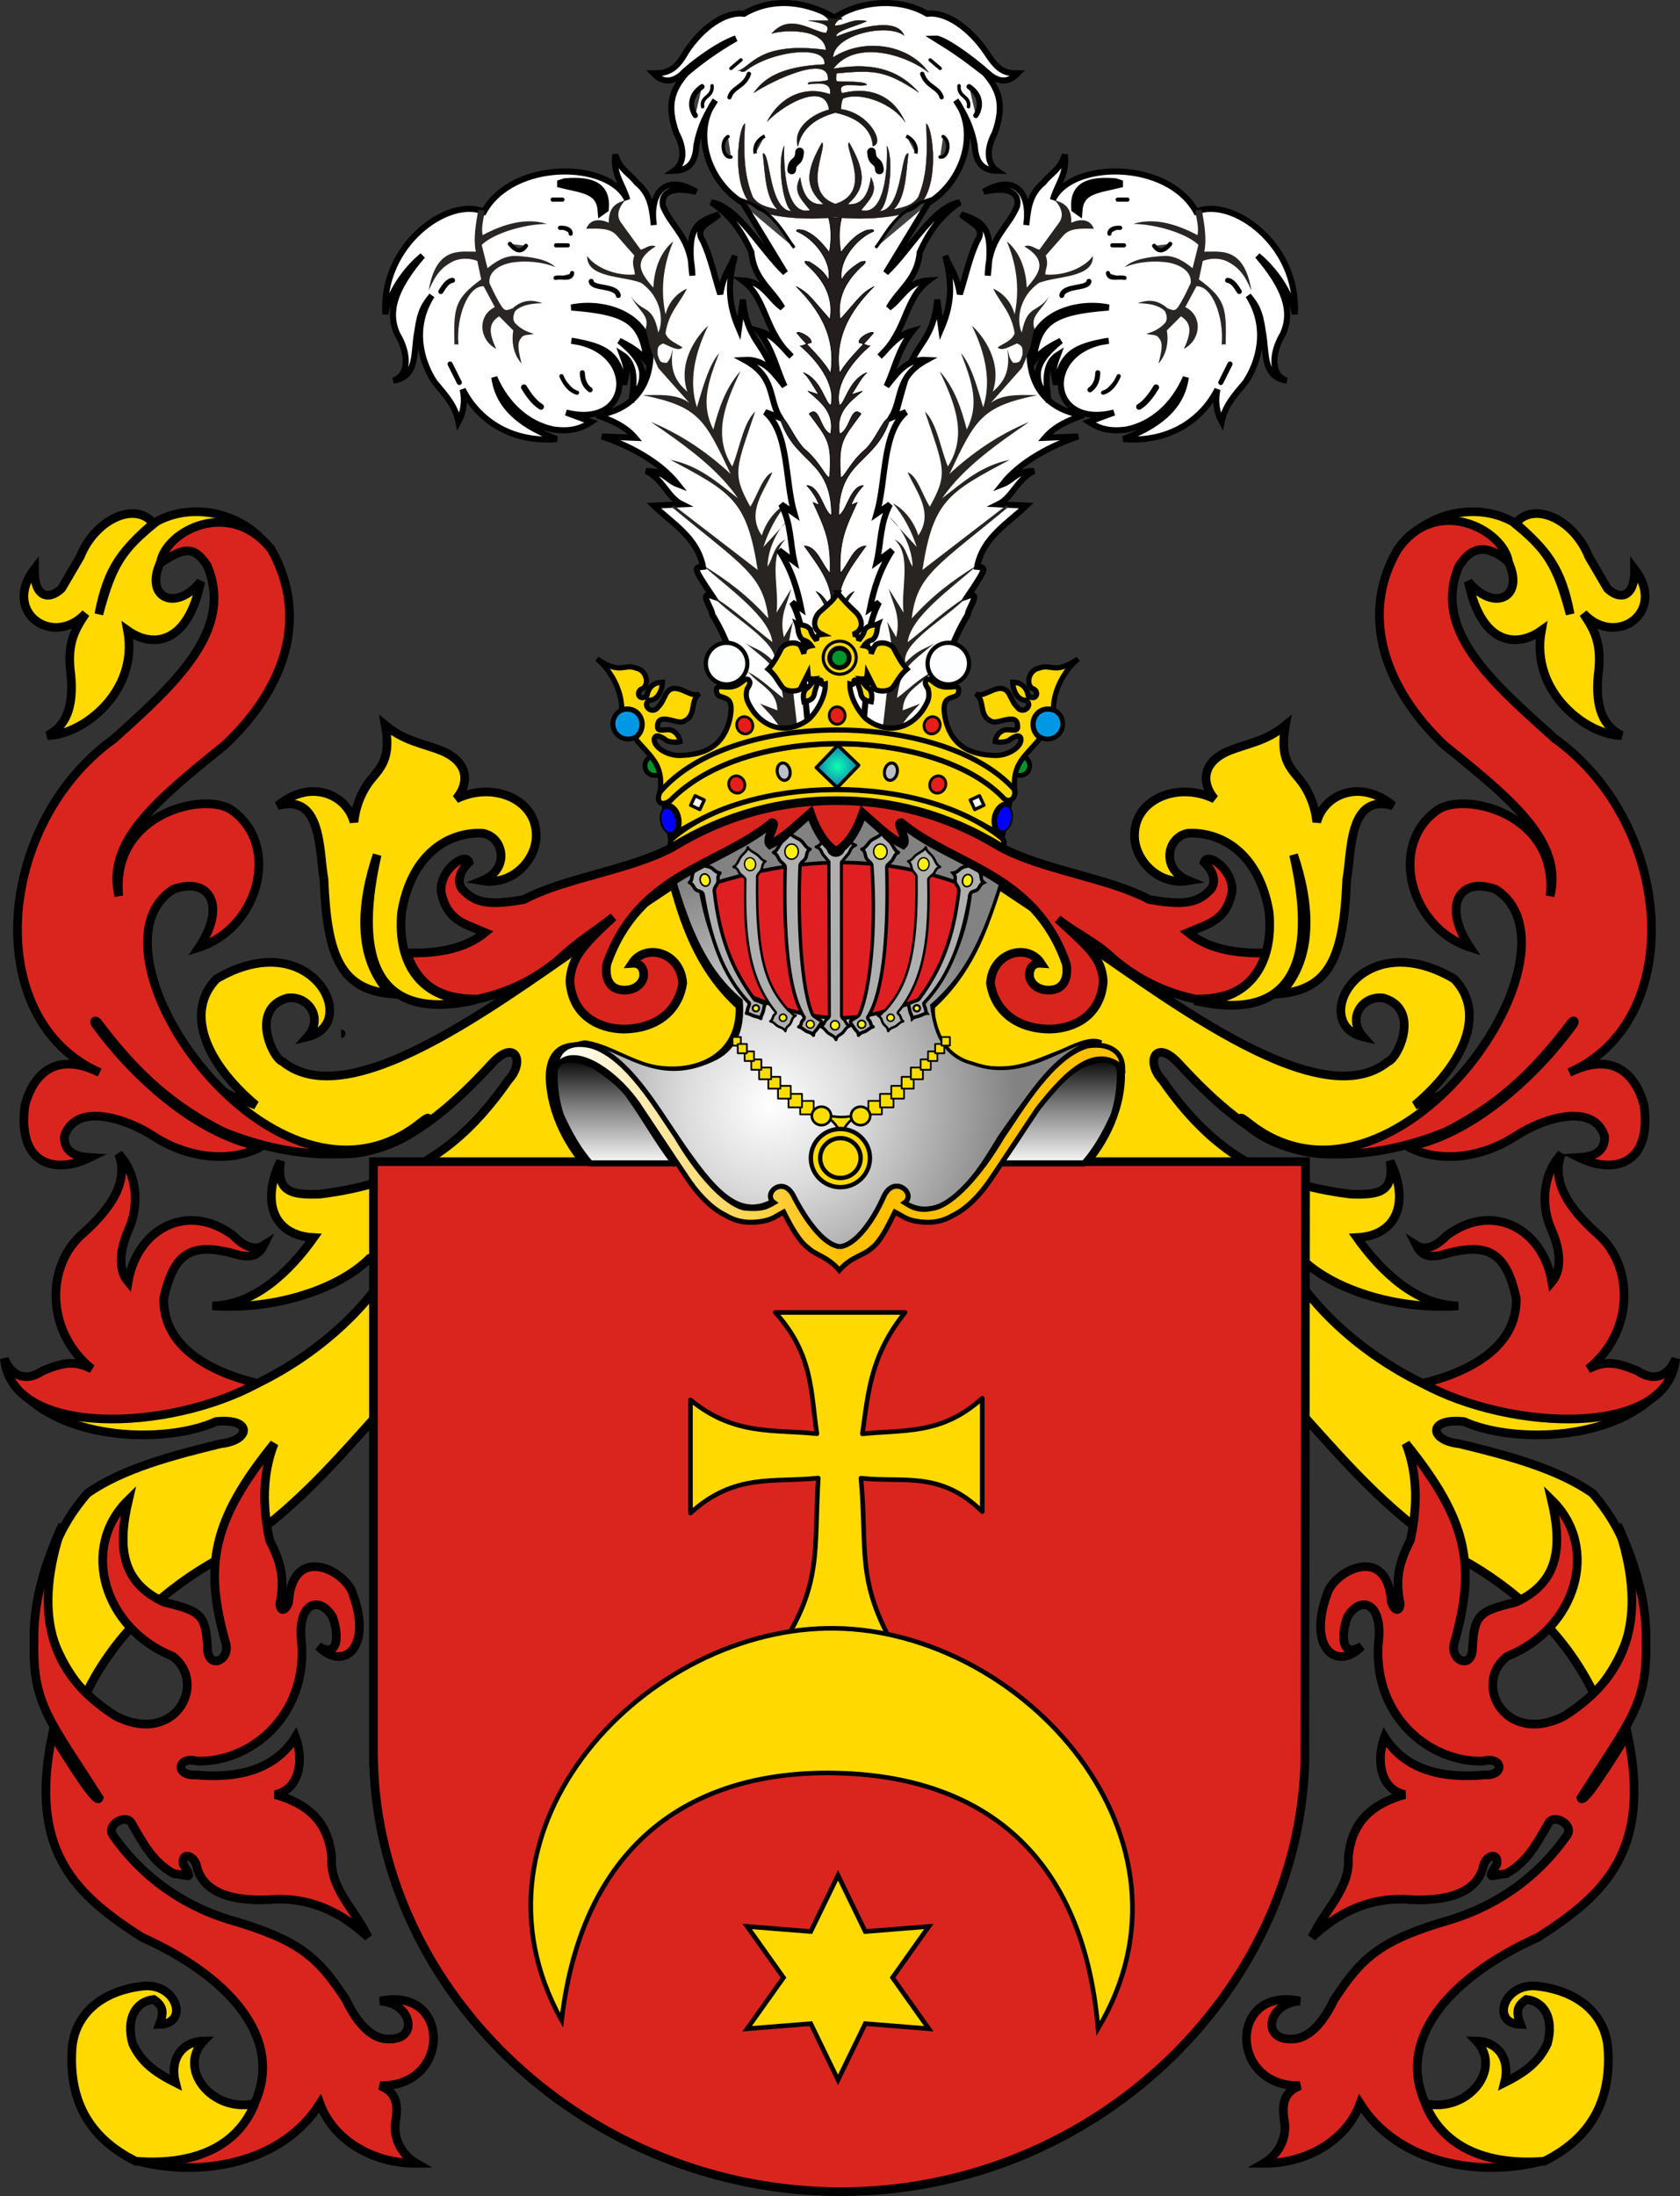 <?xml version="1.0" encoding="UTF-8" standalone="no"?>
<!-- Creator: CorelDRAW -->

<svg
   xmlns:dc="http://purl.org/dc/elements/1.1/"
   xmlns:cc="http://creativecommons.org/ns#"
   xmlns:rdf="http://www.w3.org/1999/02/22-rdf-syntax-ns#"
   xmlns:svg="http://www.w3.org/2000/svg"
   xmlns="http://www.w3.org/2000/svg"
   xmlns:xlink="http://www.w3.org/1999/xlink"
   xmlns:sodipodi="http://sodipodi.sourceforge.net/DTD/sodipodi-0.dtd"
   xmlns:inkscape="http://www.inkscape.org/namespaces/inkscape"
   xml:space="preserve"
   width="684.429"
   height="894.405"
   style="fill-rule:evenodd"
   viewBox="0 0 193.161 252.421"
   version="1.0"
   id="svg2"
   inkscape:version="0.47 r22583"
   sodipodi:docname="POL_COA_Oskierka.svg"><rect x="0" y="0" width="193.161" height="252.421" fill="#333333" stroke="none"/><sodipodi:namedview
   pagecolor="#ffffff"
   bordercolor="#666666"
   borderopacity="1"
   objecttolerance="10"
   gridtolerance="10"
   guidetolerance="10"
   inkscape:pageopacity="0"
   inkscape:pageshadow="2"
   inkscape:window-width="1280"
   inkscape:window-height="968"
   id="namedview307"
   showgrid="false"
   inkscape:zoom="0.60485652"
   inkscape:cx="341.19424"
   inkscape:cy="449.97633"
   inkscape:window-x="-4"
   inkscape:window-y="-4"
   inkscape:window-maximized="1"
   inkscape:current-layer="svg2" />
 <defs
   id="defs4"><style
     type="text/css"
     id="style6">
   
    .str10 {stroke:black;stroke-width:0.035;stroke-linejoin:round}
    .str11 {stroke:black;stroke-width:0.035;stroke-linecap:round}
    .str12 {stroke:black;stroke-width:0.07}
    .str30 {stroke:black;stroke-width:0.152;stroke-linecap:round;stroke-linejoin:round}
    .str26 {stroke:black;stroke-width:0.163;stroke-linecap:round;stroke-linejoin:round}
    .str27 {stroke:black;stroke-width:0.168;stroke-linecap:round;stroke-linejoin:round}
    .str24 {stroke:black;stroke-width:0.174;stroke-linecap:round;stroke-linejoin:round}
    .str31 {stroke:black;stroke-width:0.177;stroke-linecap:round;stroke-linejoin:round}
    .str19 {stroke:black;stroke-width:0.186;stroke-linecap:round;stroke-linejoin:round}
    .str28 {stroke:black;stroke-width:0.192;stroke-linecap:round;stroke-linejoin:round}
    .str15 {stroke:black;stroke-width:0.199;stroke-linecap:round;stroke-linejoin:round}
    .str20 {stroke:black;stroke-width:0.219;stroke-linecap:round;stroke-linejoin:round}
    .str21 {stroke:black;stroke-width:0.249;stroke-linecap:round;stroke-linejoin:round}
    .str23 {stroke:black;stroke-width:0.271;stroke-linecap:round;stroke-linejoin:round}
    .str29 {stroke:black;stroke-width:0.281;stroke-linecap:round;stroke-linejoin:round}
    .str17 {stroke:black;stroke-width:0.299;stroke-linecap:round;stroke-linejoin:round}
    .str36 {stroke:black;stroke-width:0.315;stroke-linecap:round;stroke-linejoin:round}
    .str13 {stroke:black;stroke-width:0.352}
    .str22 {stroke:black;stroke-width:0.352;stroke-linecap:round;stroke-linejoin:round}
    .str38 {stroke:black;stroke-width:0.359;stroke-linecap:round;stroke-linejoin:round}
    .str25 {stroke:black;stroke-width:0.387;stroke-linejoin:round}
    .str8 {stroke:black;stroke-width:0.399}
    .str18 {stroke:black;stroke-width:0.399;stroke-linejoin:round}
    .str6 {stroke:black;stroke-width:0.399;stroke-linecap:round}
    .str35 {stroke:black;stroke-width:0.399;stroke-linecap:round;stroke-linejoin:round}
    .str2 {stroke:black;stroke-width:0.48;stroke-linecap:round}
    .str37 {stroke:black;stroke-width:0.487;stroke-linecap:round;stroke-linejoin:round}
    .str7 {stroke:black;stroke-width:0.498;stroke-linecap:round}
    .str16 {stroke:black;stroke-width:0.498;stroke-linecap:round;stroke-linejoin:round}
    .str41 {stroke:black;stroke-width:0.529}
    .str40 {stroke:black;stroke-width:0.529;stroke-linecap:round;stroke-linejoin:round}
    .str32 {stroke:black;stroke-width:0.553;stroke-linecap:round;stroke-linejoin:round}
    .str33 {stroke:black;stroke-width:0.558;stroke-linecap:round;stroke-linejoin:round}
    .str14 {stroke:black;stroke-width:0.58}
    .str1 {stroke:black;stroke-width:0.58;stroke-linecap:round}
    .str34 {stroke:black;stroke-width:0.598}
    .str5 {stroke:black;stroke-width:0.598;stroke-linecap:round}
    .str3 {stroke:black;stroke-width:0.68;stroke-linecap:round}
    .str0 {stroke:black;stroke-width:0.698}
    .str39 {stroke:black;stroke-width:0.938}
    .str4 {stroke:black;stroke-width:0.997}
    .str9 {stroke:black;stroke-width:0.997;stroke-linecap:round}
    .fil3 {fill:none}
    .fil24 {fill:#0000FD}
    .fil22 {fill:#00942D}
    .fil21 {fill:#0098E4}
    .fil5 {fill:#1E1A17}
    .fil6 {fill:#231D1D}
    .fil4 {fill:#282421}
    .fil1 {fill:#2A2625}
    .fil18 {fill:#B0B0B0}
    .fil25 {fill:#BCBFC8}
    .fil8 {fill:#DA251E}
    .fil17 {fill:#E01F22}
    .fil26 {fill:#E51E19}
    .fil14 {fill:#FBDE00}
    .fil27 {fill:#FDFCF7}
    .fil28 {fill:#FDFEFF}
    .fil7 {fill:#FFD900}
    .fil0 {fill:white}
    .fil13 {fill:#FBDE00;fill-rule:nonzero}
    .fil16 {fill:#FFD900;fill-rule:nonzero}
    .fil15 {fill:#FFDA00;fill-rule:nonzero}
    .fil19 {fill:#FFF10F;fill-rule:nonzero}
    .fil20 {fill:#FFF60E;fill-rule:nonzero}
    .fil2 {fill:black;fill-opacity:0.749}
    .fil10 {fill:url(#id2)}
    .fil11 {fill:url(#id3)}
    .fil9 {fill:url(#id4)}
    .fil23 {fill:url(#id5)}
    .fil12 {fill:url(#id6);fill-rule:nonzero}
   
  </style><mask
     id="id0">
  <radialGradient
   id="id1"
   gradientUnits="userSpaceOnUse"
   cx="101.94"
   cy="104.478"
   r="1.591"
   fx="101.94"
   fy="104.478">
   <stop
   offset="0"
   style="stop-opacity:1; stop-color:white"
   id="stop10" />
   <stop
   offset="1"
   style="stop-opacity:0; stop-color:white"
   id="stop12" />
   <stop
   offset="1"
   style="stop-opacity:0.694; stop-color:white"
   id="stop14" />
  </radialGradient>
     <rect
   style="fill:url(#id1)"
   x="102.08"
   y="104.539"
   width="5.264"
   height="5.271"
   id="rect16" />
    </mask><linearGradient
     id="id2"
     gradientUnits="userSpaceOnUse"
     x1="79.077"
     y1="153.151"
     x2="79.077"
     y2="140.503">
   <stop
   offset="0"
   style="stop-color:white"
   id="stop19" />
   <stop
   offset="0.549"
   style="stop-color:#7F7F7F"
   id="stop21" />
   <stop
   offset="1"
   style="stop-color:#000000;stop-opacity:1;"
   id="stop23" />
  </linearGradient><linearGradient
     id="id3"
     gradientUnits="userSpaceOnUse"
     x1="130.282"
     y1="153.151"
     x2="130.282"
     y2="140.503">
   <stop
   offset="0"
   style="stop-color:white"
   id="stop26" />
   <stop
   offset="0.549"
   style="stop-color:#7F7F7F"
   id="stop28" />
   <stop
   offset="1"
   style="stop-color:#000000;stop-opacity:1;"
   id="stop30" />
  </linearGradient><radialGradient
     id="id4"
     gradientUnits="userSpaceOnUse"
     cx="97.001"
     cy="146.086"
     r="29.698"
     fx="97.001"
     fy="146.086"
     gradientTransform="matrix(0.953,0,0,0.918,4.561,12.022)">
   <stop
   offset="0"
   style="stop-color:white"
   id="stop33" />
   <stop
   offset="0.349"
   style="stop-color:gainsboro"
   id="stop35" />
   <stop
   offset="1"
   style="stop-color:#828282"
   id="stop37" />
   <stop
   offset="1"
   style="stop-color:#828282"
   id="stop39" />
  </radialGradient><radialGradient
     id="id5"
     gradientUnits="userSpaceOnUse"
     cx="104.712"
     cy="107.174"
     r="1.657"
     fx="104.712"
     fy="107.174">
   
   <stop
   offset="0"
   style="stop-color:#0fffb1;stop-opacity:1;"
   id="stop44" />
   <stop
   offset="1"
   style="stop-color:#0F76B1"
   id="stop46" />
  </radialGradient><linearGradient
     id="id6"
     gradientUnits="userSpaceOnUse"
     x1="72.344"
     y1="151.908"
     x2="137.504"
     y2="151.908">
   <stop
   offset="0"
   style="stop-color:white"
   id="stop49" />
   <stop
   offset="0.502"
   style="stop-color:#FFC000"
   id="stop51" />
   <stop
   offset="1"
   style="stop-color:#FFC000"
   id="stop53" />
  </linearGradient><radialGradient
     inkscape:collect="always"
     xlink:href="#id5"
     id="radialGradient3895"
     cx="104.712"
     cy="107.174"
     fx="104.712"
     fy="107.174"
     r="2.632"
     gradientTransform="matrix(1,0,0,1.001,0,-0.122)"
     gradientUnits="userSpaceOnUse" /><radialGradient
     id="id5-7"
     gradientUnits="userSpaceOnUse"
     cx="104.712"
     cy="107.174"
     r="1.657"
     fx="104.712"
     fy="107.174"><stop
       offset="0"
       style="stop-color:#0fffb1;stop-opacity:1;"
       id="stop44-4" /><stop
       offset="1"
       style="stop-color:#0F76B1"
       id="stop46-0" /></radialGradient><mask
     id="id0-9"><radialGradient
       id="id1-4"
       gradientUnits="userSpaceOnUse"
       cx="101.94"
       cy="104.478"
       r="1.591"
       fx="101.94"
       fy="104.478"><stop
         offset="0"
         style="stop-opacity:1; stop-color:white"
         id="stop10-8" /><stop
         offset="1"
         style="stop-opacity:0; stop-color:white"
         id="stop12-8" /><stop
         offset="1"
         style="stop-opacity:0.694; stop-color:white"
         id="stop14-2" /></radialGradient><rect
       style="fill:url(#id1-4)"
       x="102.08"
       y="104.539"
       width="5.264"
       height="5.271"
       id="rect16-4" /></mask><radialGradient
     r="2.632"
     fy="107.174"
     fx="104.712"
     cy="107.174"
     cx="104.712"
     gradientTransform="matrix(1,0,0,1.001,0,-0.122)"
     gradientUnits="userSpaceOnUse"
     id="radialGradient3932"
     xlink:href="#id5-7"
     inkscape:collect="always" /><radialGradient
     id="id5-1"
     gradientUnits="userSpaceOnUse"
     cx="104.712"
     cy="107.174"
     r="1.657"
     fx="104.712"
     fy="107.174"><stop
       offset="0"
       style="stop-color:#0fffb1;stop-opacity:1;"
       id="stop44-1" /><stop
       offset="1"
       style="stop-color:#0F76B1"
       id="stop46-5" /></radialGradient><mask
     id="id0-2"><radialGradient
       id="id1-7"
       gradientUnits="userSpaceOnUse"
       cx="101.94"
       cy="104.478"
       r="1.591"
       fx="101.94"
       fy="104.478"><stop
         offset="0"
         style="stop-opacity:1; stop-color:white"
         id="stop10-6" /><stop
         offset="1"
         style="stop-opacity:0; stop-color:white"
         id="stop12-1" /><stop
         offset="1"
         style="stop-opacity:0.694; stop-color:white"
         id="stop14-4" /></radialGradient><rect
       style="fill:url(#id1-7)"
       x="102.08"
       y="104.539"
       width="5.264"
       height="5.271"
       id="rect16-2" /></mask><radialGradient
     r="2.632"
     fy="107.174"
     fx="104.712"
     cy="107.174"
     cx="104.712"
     gradientTransform="matrix(1,0,0,1.001,0,-0.122)"
     gradientUnits="userSpaceOnUse"
     id="radialGradient3932-6"
     xlink:href="#id5-1"
     inkscape:collect="always" /><radialGradient
     inkscape:collect="always"
     xlink:href="#id1"
     id="radialGradient4014"
     gradientUnits="userSpaceOnUse"
     cx="101.94"
     cy="104.478"
     fx="101.94"
     fy="104.478"
     r="1.591" /></defs>
 <g
   id="Слой_x0020_1"
   transform="translate(-8.419,-19.074)">
  <g
   id="g39464">
   <g
   id="g2995">
    <path
   id="path2965"
   class="fil0 str0"
   d="m 94.122,106.166 c 1.45,4.04 9.511,4.535 9.598,-3.081 -1.889,-15.504 -1.802,-26.1 -6.553,-41.467 -0.907,-3.045 -2.905,-3.501 -3.336,-8.114 -0.153,1.121 -0.306,2.241 -0.459,3.362 -1.448,-3.347 -1.123,-5.74 -0.458,-8.405 -0.56,1.477 -1.325,2.137 -1.681,4.432 -0.662,-2.038 -1.052,-4.075 -1.987,-6.113 -1.093,-1.632 0.882,-2.106 1.834,-3.057 -2.927,0.912 -3.673,1.824 -3.056,7.03 -0.098,-4.421 -2.241,-5.298 -3.362,-7.947 -0.362,-1.583 0.979,-2.348 3.821,-1.681 -3.402,-2.066 -5.441,-0.111 -4.89,3.821 -0.185,-1.698 -0.302,-3.533 -1.987,-4.89 -0.815,-1.07 -1.903,-1.458 -2.445,-3.209 -0.291,2.277 0.917,3.464 1.375,5.196 -2.06,-4.465 -13.118,-4.651 -16.479,1.364 -4.052,-1.754 -11.827,3.743 -11.335,11.778 0.54,-2.582 2.307,-5.096 4.279,-6.724 -3.081,3.619 -4.117,6.352 -2.904,9.017 1.278,2.124 1.466,4.725 -0.459,5.349 2.876,-0.454 2.276,-3.224 2.767,-5.654 0.305,-2.33 0.814,-3.092 1.665,-4.126 -2.42,3.788 -1.159,7.713 0.306,9.933 1.326,1.596 2.379,2.716 2.751,4.585 0.596,-1.086 0.782,-2.377 0.491,-3.736 1.675,3.316 5.326,6.155 10.817,5.723 -3.62,-1.389 -6.695,-3.392 -7.181,-7.098 1.406,3.247 3.902,5.404 6.807,5.993 2.04,0.274 3.193,-0.134 4.347,-0.882 -0.968,-0.357 -1.936,-0.713 -2.904,-1.07 7.701,1.952 8.382,-7.274 0.611,-8.252 4.066,0.656 5.405,1.584 6.063,5.035 0.425,-1.665 0.304,-1.966 -0.225,-3.426 1.755,1.103 1.329,3.705 1.039,5.421 0.56,-1.325 1.325,-1.695 1.272,-3.292 -0.065,-1.155 -0.947,-2.378 -2.647,-3.738 1.87,0.933 2.445,1.456 3.155,2.389 -0.5,-4.592 -2.227,-5.707 -8.657,-6.21 3.823,-0.808 9.281,0.906 9.083,5.892 -0.333,4.457 -3.392,6.119 -6.179,6.487 1.614,0.525 3.295,1.255 4.432,2.598 -1.274,-0.051 -2.547,-0.102 -3.821,-0.153 3.04,1.016 6.625,2.85 8.711,5.502 -1.324,-0.509 -1.558,-1.564 -3.633,-1.528 1.886,0.865 2.478,3.024 4.091,3.821 -1.07,0.051 -2.139,0.102 -3.209,0.153 2.158,2.071 4.997,3.664 5.654,7.03 -1.007,0.098 -1.195,-0.008 1.07,3.362 -1.636,-0.582 0,1.426 0,2.139 3.813,6.185 4.014,13.598 3.806,16.443 z"
   style="fill:#ffffff;stroke:#000000;stroke-width:0.698" />
    <path
   id="path2967"
   class="fil1"
   d="m 63.411,43.194 c -0.317,1.77 -0.578,3.429 -0.28,4.808 -1.808,0.037 -4.566,-0.652 -5.423,4.473 0.801,-1.864 1.491,-2.721 2.907,-3.41 1.006,-0.391 1.901,-0.28 2.683,0 0.149,0.708 0.298,1.416 0.447,2.124 -3.149,2.292 -3.168,3.354 -3.075,7.547 0.132,-0.26 0.476,0.126 0.452,-0.165 -0.244,-2.945 1.022,-6.617 2.902,-6.6 0.429,0.801 0.857,1.603 1.286,2.404 -2.031,0.988 -1.826,3.764 0.168,4.808 -0.932,-1.975 -0.857,-3 0.335,-3.746 0.54,0.54 1.081,1.081 1.621,1.621 -0.242,1.435 0.075,2.814 0.95,3.802 -0.298,-1.249 -0.596,-2.329 -0.056,-2.907 0.261,-0.503 0.969,-0.335 1.454,-0.503 -0.671,-0.205 -1.51,-0.522 -2.18,-1.286 -0.205,-0.335 -0.242,-0.727 0.056,-1.342 0.596,-0.578 1.584,-0.876 3.131,-0.894 -1.081,-0.391 -2.218,-0.503 -3.466,0.615 -0.391,0.056 -0.727,0.447 -1.174,-0.168 -0.559,-0.82 -1.006,-1.808 -1.454,-2.739 -0.149,-1.211 0.932,-2.031 2.404,-2.348 1.565,-0.298 3.634,-0.149 5.199,0.503 -0.95,-0.894 -2.628,-1.174 -4.361,-1.286 -1.435,-0.13 -2.59,0.69 -3.466,1.398 -0.224,-0.894 -0.447,-1.789 -0.671,-2.683 1.435,-1.36 4.938,-2.385 7.492,-2.404 -2.292,-0.746 -4.92,-0.037 -7.38,1.286 -0.205,-0.95 0.149,-1.901 0.224,-2.851 -0.242,-0.019 -0.484,-0.037 -0.727,-0.056 z"
   style="fill:#2a2625" />
    <g
   id="g3241">
     <path
   id="_76772304"
   class="fil2"
   d="m 60.448,51.3 c -0.559,0.037 -1.006,0.746 -1.342,1.286 m 1.342,-1.286 0,0 0,0 z"
   style="fill:#000000;fill-opacity:0.749" />
     <path
   id="path2969"
   class="fil3 str1"
   d="m 60.448,51.3 c -0.559,0.037 -1.006,0.746 -1.342,1.286 m 1.342,-1.286 0,0 0,0 z"
   style="fill:none;stroke:#000000;stroke-width:0.58;stroke-linecap:round" />
    </g>
    <g
   id="g3245">
     <path
   id="_76772088"
   class="fil2"
   d="m 67.045,47.107 c 0.839,1.025 1.398,0.876 1.845,0.224 m -1.845,-0.224 0,0 0,0 z"
   style="fill:#000000;fill-opacity:0.749" />
     <path
   id="path2971"
   class="fil3 str2"
   d="m 67.045,47.107 c 0.839,1.025 1.398,0.876 1.845,0.224 m -1.845,-0.224 0,0 0,0 z"
   style="fill:none;stroke:#000000;stroke-width:0.48;stroke-linecap:round" />
    </g>
    <g
   id="g3249">
     <path
   id="_76771872"
   class="fil2"
   d="m 60.169,60.916 1.062,2.124 m -1.062,-2.124 0,0 0,0 z"
   style="fill:#000000;fill-opacity:0.749" />
     <path
   id="path2973"
   class="fil3 str1"
   d="m 60.169,60.916 1.062,2.124 m -1.062,-2.124 0,0 0,0 z"
   style="fill:none;stroke:#000000;stroke-width:0.58;stroke-linecap:round" />
    </g>
    <g
   id="g3253">
     <path
   id="_76771656"
   class="fil2"
   d="m 68.666,63.599 c 0.596,0.969 1.193,1.77 1.957,2.236 m -1.957,-2.236 0,0 0,0 z"
   style="fill:#000000;fill-opacity:0.749" />
     <path
   id="path2975"
   class="fil3 str3"
   d="m 68.666,63.599 c 0.596,0.969 1.193,1.77 1.957,2.236 m -1.957,-2.236 0,0 0,0 z"
   style="fill:none;stroke:#000000;stroke-width:0.68;stroke-linecap:round" />
    </g>
    <g
   id="g3257">
     <path
   id="_76771440"
   class="fil2"
   d="m 72.971,62.314 c 0.484,1.081 1.025,1.659 1.789,1.901 m -1.789,-1.901 0,0 0,0 z"
   style="fill:#000000;fill-opacity:0.749" />
     <path
   id="path2977"
   class="fil3 str2"
   d="m 72.971,62.314 c 0.484,1.081 1.025,1.659 1.789,1.901 m -1.789,-1.901 0,0 0,0 z"
   style="fill:none;stroke:#000000;stroke-width:0.48;stroke-linecap:round" />
    </g>
    <g
   id="g3261">
     <path
   id="_76771224"
   class="fil2"
   d="m 75.375,61.922 c 0.019,0.988 0.373,1.584 0.894,1.957 m -0.894,-1.957 0,0 0,0 z"
   style="fill:#000000;fill-opacity:0.749" />
     <path
   id="path2979"
   class="fil3 str1"
   d="m 75.375,61.922 c 0.019,0.988 0.373,1.584 0.894,1.957 m -0.894,-1.957 0,0 0,0 z"
   style="fill:none;stroke:#000000;stroke-width:0.58;stroke-linecap:round" />
    </g>
    <g
   id="g3265">
     <path
   id="_76771008"
   class="fil2"
   d="m 71.965,42.02 1.118,0 m -1.118,0 0,0 0,0 z"
   style="fill:#000000;fill-opacity:0.749" />
     <path
   id="path2981"
   class="fil3 str2"
   d="m 71.965,42.02 1.118,0 m -1.118,0 0,0 0,0 z"
   style="fill:none;stroke:#000000;stroke-width:0.48;stroke-linecap:round" />
    </g>
    <g
   id="g3269">
     <path
   id="_76770792"
   class="fil2"
   d="m 72.804,45.262 c 0.913,-0.056 1.267,0.336 1.23,0.671 m -1.23,-0.671 0,0 0,0 z"
   style="fill:#000000;fill-opacity:0.749" />
     <path
   id="path2983"
   class="fil3 str2"
   d="m 72.804,45.262 c 0.913,-0.056 1.267,0.336 1.23,0.671 m -1.23,-0.671 0,0 0,0 z"
   style="fill:none;stroke:#000000;stroke-width:0.48;stroke-linecap:round" />
    </g>
    <g
   id="g3273">
     <path
   id="_76770576"
   class="fil2"
   d="m 72.356,47.275 1.342,0 m -1.342,0 0,0 0,0 z"
   style="fill:#000000;fill-opacity:0.749" />
     <path
   id="path2985"
   class="fil3 str2"
   d="m 72.356,47.275 1.342,0 m -1.342,0 0,0 0,0 z"
   style="fill:none;stroke:#000000;stroke-width:0.48;stroke-linecap:round" />
    </g>
    <g
   id="g3277">
     <path
   id="_76723000"
   class="fil2"
   d="m 72.3,51.02 c 0.634,-0.186 1.826,0.298 1.901,-0.559 m -1.901,0.559 0,0 0,0 z"
   style="fill:#000000;fill-opacity:0.749" />
     <path
   id="path2987"
   class="fil3 str2"
   d="m 72.3,51.02 c 0.634,-0.186 1.826,0.298 1.901,-0.559 m -1.901,0.559 0,0 0,0 z"
   style="fill:none;stroke:#000000;stroke-width:0.48;stroke-linecap:round" />
    </g>
    <path
   id="path2989"
   class="fil4"
   d="m 89.855,56.499 c -1.346,1.212 -3.547,4.252 -2.404,7.603 -1.181,-1.038 -2.09,-2.271 -1.677,-4.864 -0.242,0.671 -0.173,0.992 -0.688,1.546 -0.662,-0.04 -0.779,-0.002 -1.052,-0.936 -0.027,-0.833 -0.015,-1.005 0.62,-1.293 0.839,0.336 1.716,0.943 2.244,0.462 -0.654,-0.476 -1.658,-0.758 -1.962,-1.624 0.353,-2.414 1.64,-3.429 2.46,-5.143 -1.209,0.56 -2.107,1.587 -2.46,2.963 -0.518,-2.484 -0.414,-5.319 0.894,-8.386 -1.386,1.109 -2.189,3.035 -2.292,5.311 -1.618,-1.817 -2.341,-3.129 0.28,-4.752 -0.772,-0.258 -1.155,0.261 -1.733,0.391 -0.745,-1.025 -1.491,-2.05 -2.236,-3.075 -0.551,-0.759 -0.441,-1.557 0.447,-2.628 -0.691,0.297 -1.927,0.517 -1.879,2.603 -0.955,-0.442 -2.144,-0.496 -2.594,0.695 1.7,-0.069 2.777,-0.021 3.466,0.727 0.69,0.783 1.379,1.565 2.068,2.348 -0.37,1.077 0.037,1.454 0.056,2.18 -2.176,0.186 -4.547,-0.794 -5.479,-2.124 -0.085,2.558 4.223,2.278 6.198,3.087 2.241,1.54 2.656,4.247 1.981,5.71 -0.673,-3.336 -1.775,-2.137 -3.148,-4.156 0.948,1.754 2.207,2.225 1.677,3.746 0.484,1.491 0.114,1.543 1.454,4.473 1.193,1.342 2.385,2.684 3.578,4.025 -1.439,-1.076 -3.461,-0.907 -5.367,-0.894 6.484,1.308 7.135,2.772 10.119,9.057 -2.667,-2.461 -5.607,-4.494 -9.169,-5.982 3.647,2.498 7.605,5.268 10.007,8.777 -2.357,-1.822 -4.481,-3.761 -7.771,-4.417 7.08,3.752 8.795,4.667 10.043,12.657 -3.272,-2.517 -6.543,-5.033 -9.815,-7.55 0.465,0.404 -0.407,0.028 0.048,0.406 8.08,6.703 10.404,7.711 10.993,12.712 -2.439,-2.667 -4.566,-4.284 -7.55,-6.134 2.829,2.607 7.642,5.836 8.021,8.871 -2.296,-1.762 -4.554,-3.912 -6.889,-5.285 2.391,2.548 7.581,5.252 7.172,7.644 -1.754,-1.727 -2.265,-1.51 -3.397,-2.265 3.197,2.652 3.827,2.854 4.341,6.323 -1.353,-1.007 -2.394,-2.13 -4.058,-3.02 1.482,1.673 3.315,2.14 3.397,4.435 -0.661,-0.252 -1.321,-0.503 -1.982,-0.755 0.44,0.472 0.881,0.944 1.321,1.416 0.692,0.912 1.384,1.825 2.076,2.737 0.126,1.636 0.252,3.272 0.378,4.907 0.283,-0.126 0.566,-0.252 0.849,-0.378 -0.063,-1.51 -0.126,-3.02 -0.189,-4.53 -0.22,-1.919 -0.44,-3.838 -0.661,-5.757 0.157,-1.164 0.315,-2.328 0.472,-3.492 -0.315,0.252 -0.629,0.503 -0.944,0.755 -0.193,-1.543 -0.035,-2.931 0.472,-5.096 -0.346,0.598 -0.692,1.195 -1.038,1.793 -0.572,-2.439 0.372,-3.751 0.849,-5.568 -0.566,0.912 -1.132,1.825 -1.699,2.737 0.346,-2.8 -0.98,-6.571 1.038,-8.399 -1.392,0.649 -1.384,2.076 -2.076,3.114 0.057,-1.997 1.047,-4.343 2.737,-5.757 -1.069,1.164 -2.139,2.328 -3.209,3.492 0.562,-1.745 1.475,-3.568 2.737,-5.002 -0.936,0.449 -2.3,1.715 -2.925,3.68 -1.846,-2.694 0.351,-5.155 1.227,-7.266 -1.121,0.427 -1.699,2.642 -2.548,3.963 -2.144,-3.882 -1.644,-4.343 0.566,-10.947 -1.425,1.408 -1.762,4.215 -2.642,6.323 -2.29,-3.61 -0.809,-7.22 0.944,-10.947 -1.699,1.883 -2.504,4.311 -3.114,6.7 -1.49,-2.925 -0.609,-5.462 0.661,-8.777 -1.083,1.26 -1.738,3.414 -2.548,6.229 -0.927,-2.862 -0.338,-6.073 1.302,-9.402 z"
   style="fill:#282421" />
    <g
   id="g3282">
     <path
   id="_76722664"
   class="fil2"
   d="m 76.393,51.415 c 0.1,0.924 2.887,0.398 3.115,1.621 m -3.115,-1.621 0,0 0,0 z"
   style="fill:#000000;fill-opacity:0.749" />
     <path
   id="path2991"
   class="fil3 str1"
   d="m 76.393,51.415 c 0.1,0.924 2.887,0.398 3.115,1.621 m -3.115,-1.621 0,0 0,0 z"
   style="fill:none;stroke:#000000;stroke-width:0.58;stroke-linecap:round" />
    </g>
    <path
   id="path2993"
   class="fil1 str4"
   d="m 72.98,40.193 c 2.404,0.597 4.466,0.64 4.651,3.072 0.1,-0.071 0.199,-0.142 0.299,-0.213 0.185,-2.361 -1.209,-3.271 -4.566,-2.987 -0.128,0.043 -0.256,0.085 -0.384,0.128 z"
   style="fill:#2a2625;stroke:#000000;stroke-width:0.997" />
   </g>
   <g
   id="g3012">
    <path
   id="path3014"
   class="fil0 str0"
   d="m 115.89,106.166 c -1.45,4.04 -9.511,4.535 -9.598,-3.081 1.889,-15.504 1.802,-26.1 6.553,-41.467 0.907,-3.045 2.905,-3.501 3.336,-8.114 0.153,1.121 0.306,2.241 0.459,3.362 1.448,-3.347 1.123,-5.74 0.458,-8.405 0.56,1.477 1.325,2.137 1.681,4.432 0.662,-2.038 1.052,-4.075 1.987,-6.113 1.093,-1.632 -0.882,-2.106 -1.834,-3.057 2.927,0.912 3.673,1.824 3.056,7.03 0.098,-4.421 2.241,-5.298 3.362,-7.947 0.362,-1.583 -0.979,-2.348 -3.821,-1.681 3.402,-2.066 5.441,-0.111 4.89,3.821 0.185,-1.698 0.302,-3.533 1.987,-4.89 0.815,-1.07 1.903,-1.458 2.445,-3.209 0.291,2.277 -0.917,3.464 -1.375,5.196 2.06,-4.465 13.118,-4.651 16.479,1.364 4.052,-1.754 11.827,3.743 11.335,11.778 -0.54,-2.582 -2.307,-5.096 -4.279,-6.724 3.081,3.619 4.117,6.352 2.904,9.017 -1.278,2.124 -1.466,4.725 0.459,5.349 -2.876,-0.454 -2.276,-3.224 -2.767,-5.654 -0.305,-2.33 -0.814,-3.092 -1.665,-4.126 2.42,3.788 1.159,7.713 -0.306,9.933 -1.326,1.596 -2.379,2.716 -2.751,4.585 -0.596,-1.086 -0.782,-2.377 -0.491,-3.736 -1.675,3.316 -5.326,6.155 -10.817,5.723 3.62,-1.389 6.695,-3.392 7.181,-7.098 -1.406,3.247 -3.902,5.404 -6.807,5.993 -2.04,0.274 -3.193,-0.134 -4.347,-0.882 0.968,-0.357 1.936,-0.713 2.904,-1.07 -7.701,1.952 -8.382,-7.274 -0.611,-8.252 -4.066,0.656 -5.405,1.584 -6.063,5.035 -0.425,-1.665 -0.304,-1.966 0.225,-3.426 -1.755,1.103 -1.329,3.705 -1.039,5.421 -0.56,-1.325 -1.325,-1.695 -1.272,-3.292 0.065,-1.155 0.947,-2.378 2.647,-3.738 -1.87,0.933 -2.444,1.456 -3.155,2.389 0.5,-4.592 2.227,-5.707 8.657,-6.21 -3.823,-0.808 -9.281,0.906 -9.082,5.892 0.333,4.457 3.392,6.119 6.179,6.487 -1.614,0.525 -3.295,1.255 -4.432,2.598 1.274,-0.051 2.547,-0.102 3.821,-0.153 -3.04,1.016 -6.625,2.85 -8.711,5.502 1.324,-0.509 1.558,-1.564 3.633,-1.528 -1.886,0.865 -2.478,3.024 -4.091,3.821 1.07,0.051 2.139,0.102 3.209,0.153 -2.158,2.071 -4.997,3.664 -5.654,7.03 1.006,0.098 1.195,-0.008 -1.07,3.362 1.636,-0.582 0,1.426 0,2.139 -3.813,6.185 -4.014,13.598 -3.806,16.443 z"
   style="fill:#ffffff;stroke:#000000;stroke-width:0.698" />
    <path
   id="path3016"
   class="fil1"
   d="m 146.601,43.194 c 0.317,1.77 0.578,3.429 0.28,4.808 1.808,0.037 4.566,-0.652 5.423,4.473 -0.801,-1.864 -1.491,-2.721 -2.907,-3.41 -1.006,-0.391 -1.901,-0.28 -2.684,0 -0.149,0.708 -0.298,1.416 -0.447,2.124 3.149,2.292 3.168,3.354 3.075,7.547 -0.132,-0.26 -0.476,0.126 -0.452,-0.165 0.244,-2.945 -1.022,-6.617 -2.902,-6.6 -0.429,0.801 -0.857,1.603 -1.286,2.404 2.031,0.988 1.826,3.764 -0.168,4.808 0.932,-1.975 0.857,-3 -0.336,-3.746 -0.54,0.54 -1.081,1.081 -1.621,1.621 0.242,1.435 -0.075,2.814 -0.951,3.802 0.298,-1.249 0.596,-2.329 0.056,-2.907 -0.261,-0.503 -0.969,-0.335 -1.454,-0.503 0.671,-0.205 1.509,-0.522 2.18,-1.286 0.205,-0.335 0.242,-0.727 -0.056,-1.342 -0.596,-0.578 -1.584,-0.876 -3.131,-0.894 1.081,-0.391 2.218,-0.503 3.466,0.615 0.391,0.056 0.727,0.447 1.174,-0.168 0.559,-0.82 1.006,-1.808 1.454,-2.739 0.149,-1.211 -0.932,-2.031 -2.404,-2.348 -1.565,-0.298 -3.634,-0.149 -5.199,0.503 0.95,-0.894 2.628,-1.174 4.361,-1.286 1.435,-0.13 2.59,0.69 3.466,1.398 0.224,-0.894 0.447,-1.789 0.671,-2.683 -1.435,-1.36 -4.938,-2.385 -7.492,-2.404 2.292,-0.746 4.92,-0.037 7.38,1.286 0.205,-0.95 -0.149,-1.901 -0.224,-2.851 0.242,-0.019 0.485,-0.037 0.727,-0.056 z"
   style="fill:#2a2625" />
    <g
   id="g3290">
     <path
   id="_76722016"
   class="fil2"
   d="m 149.564,51.3 c 0.559,0.037 1.006,0.746 1.342,1.286 M 149.564,51.3 l 0,0 0,0 z"
   style="fill:#000000;fill-opacity:0.749" />
     <path
   id="path3018"
   class="fil3 str1"
   d="m 149.564,51.3 c 0.559,0.037 1.006,0.746 1.342,1.286 M 149.564,51.3 l 0,0 0,0 z"
   style="fill:none;stroke:#000000;stroke-width:0.58;stroke-linecap:round" />
    </g>
    <g
   id="g3294">
     <path
   id="_76721800"
   class="fil2"
   d="m 142.967,47.107 c -0.839,1.025 -1.398,0.876 -1.845,0.224 m 1.845,-0.224 0,0 0,0 z"
   style="fill:#000000;fill-opacity:0.749" />
     <path
   id="path3020"
   class="fil3 str2"
   d="m 142.967,47.107 c -0.839,1.025 -1.398,0.876 -1.845,0.224 m 1.845,-0.224 0,0 0,0 z"
   style="fill:none;stroke:#000000;stroke-width:0.48;stroke-linecap:round" />
    </g>
    <g
   id="g3298">
     <path
   id="_76721584"
   class="fil2"
   d="m 149.843,60.916 -1.062,2.124 m 1.062,-2.124 0,0 0,0 z"
   style="fill:#000000;fill-opacity:0.749" />
     <path
   id="path3022"
   class="fil3 str1"
   d="m 149.843,60.916 -1.062,2.124 m 1.062,-2.124 0,0 0,0 z"
   style="fill:none;stroke:#000000;stroke-width:0.58;stroke-linecap:round" />
    </g>
    <g
   id="g3302">
     <path
   id="_76721368"
   class="fil2"
   d="m 141.345,63.599 c -0.596,0.969 -1.193,1.77 -1.957,2.236 m 1.957,-2.236 0,0 0,0 z"
   style="fill:#000000;fill-opacity:0.749" />
     <path
   id="path3024"
   class="fil3 str3"
   d="m 141.345,63.599 c -0.596,0.969 -1.193,1.77 -1.957,2.236 m 1.957,-2.236 0,0 0,0 z"
   style="fill:none;stroke:#000000;stroke-width:0.68;stroke-linecap:round" />
    </g>
    <g
   id="g3306">
     <path
   id="_76721152"
   class="fil2"
   d="m 137.041,62.314 c -0.484,1.081 -1.025,1.659 -1.789,1.901 m 1.789,-1.901 0,0 0,0 z"
   style="fill:#000000;fill-opacity:0.749" />
     <path
   id="path3026"
   class="fil3 str2"
   d="m 137.041,62.314 c -0.484,1.081 -1.025,1.659 -1.789,1.901 m 1.789,-1.901 0,0 0,0 z"
   style="fill:none;stroke:#000000;stroke-width:0.48;stroke-linecap:round" />
    </g>
    <g
   id="g3310">
     <path
   id="_76720936"
   class="fil2"
   d="m 134.637,61.922 c -0.019,0.988 -0.373,1.584 -0.894,1.957 m 0.894,-1.957 0,0 0,0 z"
   style="fill:#000000;fill-opacity:0.749" />
     <path
   id="path3028"
   class="fil3 str1"
   d="m 134.637,61.922 c -0.019,0.988 -0.373,1.584 -0.894,1.957 m 0.894,-1.957 0,0 0,0 z"
   style="fill:none;stroke:#000000;stroke-width:0.58;stroke-linecap:round" />
    </g>
    <g
   id="g3314">
     <path
   id="_76720720"
   class="fil2"
   d="m 138.047,42.02 -1.118,0 m 1.118,0 0,0 0,0 z"
   style="fill:#000000;fill-opacity:0.749" />
     <path
   id="path3030"
   class="fil3 str2"
   d="m 138.047,42.02 -1.118,0 m 1.118,0 0,0 0,0 z"
   style="fill:none;stroke:#000000;stroke-width:0.48;stroke-linecap:round" />
    </g>
    <g
   id="g3318">
     <path
   id="_76720504"
   class="fil2"
   d="m 137.208,45.262 c -0.913,-0.056 -1.267,0.336 -1.23,0.671 m 1.23,-0.671 0,0 0,0 z"
   style="fill:#000000;fill-opacity:0.749" />
     <path
   id="path3032"
   class="fil3 str2"
   d="m 137.208,45.262 c -0.913,-0.056 -1.267,0.336 -1.23,0.671 m 1.23,-0.671 0,0 0,0 z"
   style="fill:none;stroke:#000000;stroke-width:0.48;stroke-linecap:round" />
    </g>
    <g
   id="g3322">
     <path
   id="_76720288"
   class="fil2"
   d="m 137.655,47.275 -1.342,0 m 1.342,0 0,0 0,0 z"
   style="fill:#000000;fill-opacity:0.749" />
     <path
   id="path3034"
   class="fil3 str2"
   d="m 137.655,47.275 -1.342,0 m 1.342,0 0,0 0,0 z"
   style="fill:none;stroke:#000000;stroke-width:0.48;stroke-linecap:round" />
    </g>
    <g
   id="g3326">
     <path
   id="_76720072"
   class="fil2"
   d="m 137.711,51.02 c -0.634,-0.186 -1.826,0.298 -1.901,-0.559 m 1.901,0.559 0,0 0,0 z"
   style="fill:#000000;fill-opacity:0.749" />
     <path
   id="path3036"
   class="fil3 str2"
   d="m 137.711,51.02 c -0.634,-0.186 -1.826,0.298 -1.901,-0.559 m 1.901,0.559 0,0 0,0 z"
   style="fill:none;stroke:#000000;stroke-width:0.48;stroke-linecap:round" />
    </g>
    <path
   id="path3038"
   class="fil4"
   d="m 120.157,56.499 c 1.346,1.212 3.547,4.252 2.404,7.603 1.181,-1.038 2.09,-2.271 1.677,-4.864 0.242,0.671 0.173,0.992 0.688,1.546 0.662,-0.04 0.779,-0.002 1.052,-0.936 0.027,-0.833 0.015,-1.005 -0.62,-1.293 -0.839,0.336 -1.716,0.943 -2.244,0.462 0.654,-0.476 1.658,-0.758 1.962,-1.624 -0.353,-2.414 -1.64,-3.429 -2.46,-5.143 1.209,0.56 2.107,1.587 2.46,2.963 0.518,-2.484 0.414,-5.319 -0.895,-8.386 1.386,1.109 2.189,3.035 2.292,5.311 1.618,-1.817 2.341,-3.129 -0.28,-4.752 0.772,-0.258 1.155,0.261 1.733,0.391 0.745,-1.025 1.491,-2.05 2.236,-3.075 0.551,-0.759 0.441,-1.557 -0.447,-2.628 0.691,0.297 1.927,0.517 1.879,2.603 0.955,-0.442 2.144,-0.496 2.594,0.695 -1.7,-0.069 -2.777,-0.021 -3.466,0.727 -0.69,0.783 -1.379,1.565 -2.068,2.348 0.37,1.077 -0.037,1.454 -0.056,2.18 2.176,0.186 4.547,-0.794 5.479,-2.124 0.085,2.558 -4.223,2.278 -6.198,3.087 -2.242,1.54 -2.656,4.247 -1.981,5.71 0.673,-3.336 1.775,-2.137 3.148,-4.156 -0.948,1.754 -2.207,2.225 -1.677,3.746 -0.484,1.491 -0.114,1.543 -1.454,4.473 -1.193,1.342 -2.385,2.684 -3.578,4.025 1.439,-1.076 3.461,-0.907 5.367,-0.894 -6.484,1.308 -7.135,2.772 -10.119,9.057 2.667,-2.461 5.607,-4.494 9.169,-5.982 -3.647,2.498 -7.605,5.268 -10.007,8.777 2.357,-1.822 4.481,-3.761 7.771,-4.417 -7.08,3.752 -8.795,4.667 -10.043,12.657 3.272,-2.517 6.543,-5.033 9.815,-7.55 -0.465,0.404 0.407,0.028 -0.048,0.406 -8.081,6.703 -10.404,7.711 -10.993,12.712 2.439,-2.667 4.567,-4.284 7.55,-6.134 -2.829,2.607 -7.642,5.836 -8.021,8.871 2.296,-1.762 4.554,-3.912 6.889,-5.285 -2.391,2.548 -7.581,5.252 -7.172,7.644 1.754,-1.727 2.265,-1.51 3.397,-2.265 -3.197,2.652 -3.827,2.854 -4.341,6.323 1.353,-1.007 2.394,-2.13 4.058,-3.02 -1.482,1.673 -3.315,2.14 -3.397,4.435 0.661,-0.252 1.321,-0.503 1.982,-0.755 -0.44,0.472 -0.881,0.944 -1.321,1.416 -0.692,0.912 -1.384,1.825 -2.076,2.737 -0.126,1.636 -0.252,3.272 -0.378,4.907 -0.283,-0.126 -0.566,-0.252 -0.849,-0.378 0.063,-1.51 0.126,-3.02 0.189,-4.53 0.22,-1.919 0.44,-3.838 0.661,-5.757 -0.157,-1.164 -0.315,-2.328 -0.472,-3.492 0.315,0.252 0.629,0.503 0.944,0.755 0.193,-1.543 0.035,-2.931 -0.472,-5.096 0.346,0.598 0.692,1.195 1.038,1.793 0.572,-2.439 -0.372,-3.751 -0.849,-5.568 0.566,0.912 1.132,1.825 1.699,2.737 -0.346,-2.8 0.98,-6.571 -1.038,-8.399 1.392,0.649 1.384,2.076 2.076,3.114 -0.057,-1.997 -1.047,-4.343 -2.737,-5.757 1.069,1.164 2.139,2.328 3.209,3.492 -0.562,-1.745 -1.475,-3.568 -2.737,-5.002 0.936,0.449 2.3,1.715 2.925,3.68 1.846,-2.694 -0.351,-5.155 -1.227,-7.266 1.121,0.427 1.699,2.642 2.548,3.963 2.144,-3.882 1.644,-4.343 -0.566,-10.947 1.425,1.408 1.762,4.215 2.642,6.323 2.291,-3.61 0.809,-7.22 -0.944,-10.947 1.699,1.883 2.504,4.311 3.114,6.7 1.49,-2.925 0.609,-5.462 -0.661,-8.777 1.083,1.26 1.738,3.414 2.548,6.229 0.927,-2.862 0.338,-6.073 -1.302,-9.402 z"
   style="fill:#282421" />
    <g
   id="g3331">
     <path
   id="_76719736"
   class="fil2"
   d="m 133.619,51.415 c -0.1,0.924 -2.887,0.398 -3.115,1.621 m 3.115,-1.621 0,0 0,0 z"
   style="fill:#000000;fill-opacity:0.749" />
     <path
   id="path3040"
   class="fil3 str1"
   d="m 133.619,51.415 c -0.1,0.924 -2.887,0.398 -3.115,1.621 m 3.115,-1.621 0,0 0,0 z"
   style="fill:none;stroke:#000000;stroke-width:0.58;stroke-linecap:round" />
    </g>
    <path
   id="path3042"
   class="fil1 str4"
   d="m 137.032,40.193 c -2.404,0.597 -4.466,0.64 -4.651,3.072 -0.1,-0.071 -0.199,-0.142 -0.299,-0.213 -0.185,-2.361 1.209,-3.271 4.566,-2.987 0.128,0.043 0.256,0.085 0.384,0.128 z"
   style="fill:#2a2625;stroke:#000000;stroke-width:0.997" />
   </g>
   <g
   id="g2602">
    <path
   id="path1528"
   class="fil0 str0"
   d="m 104.373,21.109 c -3.039,-1.823 -7.035,-2.448 -10.416,-0.45 -2.174,-0.285 -4.787,1.565 -6.637,4.337 -1.098,2.02 -2.08,2.536 -3.771,2.514 0.988,1.01 1.976,1.098 3.162,0.198 1.175,-1.241 4.353,-3.551 6.324,-4.216 -2.185,1.23 -4.314,2.788 -5.731,4.018 -1.625,1.888 -2.262,3.645 -1.12,6.851 1.032,1.91 0.878,3.557 -0.264,4.348 1.515,-0.044 2.437,-0.747 2.569,-2.898 0.395,-2.196 1.186,-3.667 2.174,-5.204 -2.701,3.601 -0.856,9.376 3.162,11.791 1.625,2.679 3.25,5.358 4.875,8.037 -2.833,-2.701 -5.468,-7.641 -8.498,-8.102 2.328,1.581 3.535,3.425 4.611,5.731 0.264,3.118 2.371,4.26 3.557,6.39 -1.537,-1.054 -2.152,-3.03 -4.611,-3.162 2.877,2.13 2.459,5.775 5.665,8.761 -1.274,-1.317 -2.152,-2.503 -3.821,-2.964 1.735,2.196 2.02,4.26 3.03,6.39 -1.471,-1.866 -2.415,-3.14 -4.611,-3.03 3.601,1.954 2.723,4.436 4.084,6.653 -0.571,-0.22 -1.142,-0.439 -1.713,-0.659 2.767,2.372 2.24,7.773 3.36,11.66 -0.505,-0.351 -1.01,-0.703 -1.515,-1.054 1.164,2.262 1.01,4.392 1.515,6.587 -0.593,-0.439 -1.186,-0.878 -1.779,-1.317 1.449,2.24 2.108,4.413 2.569,6.719 -0.351,-0.241 -0.703,-0.483 -1.054,-0.725 1.164,2.108 1.603,5.599 1.713,8.498 -0.157,-0.183 -0.313,-0.365 -0.47,-0.548 0.386,4.138 0.772,8.276 1.158,12.414 l 2.599,0 2.599,0 c 0.386,-4.138 0.772,-8.276 1.158,-12.414 -0.157,0.183 -0.313,0.366 -0.47,0.548 0.11,-2.898 0.549,-6.39 1.713,-8.498 -0.351,0.242 -0.703,0.483 -1.054,0.725 0.461,-2.306 1.12,-4.479 2.569,-6.719 -0.593,0.439 -1.186,0.878 -1.779,1.317 0.505,-2.196 0.351,-4.326 1.515,-6.587 -0.505,0.351 -1.01,0.703 -1.515,1.054 1.12,-3.887 0.593,-9.288 3.36,-11.66 -0.571,0.22 -1.142,0.439 -1.713,0.659 1.361,-2.218 0.483,-4.699 4.084,-6.653 -2.196,-0.11 -3.14,1.164 -4.611,3.03 1.01,-2.13 1.296,-4.194 3.03,-6.39 -1.669,0.461 -2.547,1.647 -3.821,2.964 3.206,-2.986 2.789,-6.631 5.665,-8.761 -2.459,0.132 -3.074,2.108 -4.611,3.162 1.186,-2.13 3.294,-3.272 3.557,-6.39 1.076,-2.306 2.284,-4.15 4.611,-5.731 -3.03,0.461 -5.665,5.402 -8.498,8.102 1.625,-2.679 3.25,-5.358 4.875,-8.037 4.018,-2.415 5.863,-8.19 3.162,-11.791 0.988,1.537 1.779,3.008 2.174,5.204 0.132,2.152 1.054,2.854 2.569,2.898 -1.142,-0.79 -1.296,-2.437 -0.264,-4.348 1.142,-3.206 0.505,-4.963 -1.12,-6.851 -2.633,-2.062 -3.724,-2.775 -5.731,-4.018 0.759,-0.04 3.686,1.847 6.324,4.216 1.186,0.9 2.174,0.812 3.162,-0.198 -1.691,0.022 -2.399,-0.549 -3.689,-2.542 -1.85,-2.662 -4.545,-4.595 -6.719,-4.309 -3.381,-1.998 -7.993,-1.372 -10.65,0.45 z"
   style="fill:#ffffff;stroke:#000000;stroke-width:0.698" />
    <g
   id="g3338">
     <path
   id="_76719208"
   class="fil2"
   d="m 89.13,29.041 c -1.486,1.025 -1.358,2.435 -0.769,3.306 m 0.769,-3.306 0,0 0,0 z"
   style="fill:#000000;fill-opacity:0.749" />
     <path
   id="path2408"
   class="fil3 str5"
   d="m 89.13,29.041 c -1.486,1.025 -1.358,2.435 -0.769,3.306 m 0.769,-3.306 0,0 0,0 z"
   style="fill:none;stroke:#000000;stroke-width:0.598;stroke-linecap:round" />
    </g>
    <g
   id="g3342">
     <path
   id="_76683680"
   class="fil2"
   d="m 90.29,28.938 c 0.095,1.373 -1.297,1.144 -1.087,2.403 m 1.087,-2.403 0,0 0,0 z"
   style="fill:#000000;fill-opacity:0.749" />
     <path
   id="path2412"
   class="fil3 str6"
   d="m 90.29,28.938 c 0.095,1.373 -1.297,1.144 -1.087,2.403 m 1.087,-2.403 0,0 0,0 z"
   style="fill:none;stroke:#000000;stroke-width:0.399;stroke-linecap:round" />
    </g>
    <g
   id="g3346">
     <path
   id="_76683464"
   class="fil2"
   d="m 93.608,25.964 c -0.381,0.324 -0.763,0.648 -1.144,0.973 m 1.144,-0.973 0,0 0,0 z"
   style="fill:#000000;fill-opacity:0.749" />
     <path
   id="path2414"
   class="fil3 str6"
   d="m 93.608,25.964 c -0.381,0.324 -0.763,0.648 -1.144,0.973 m 1.144,-0.973 0,0 0,0 z"
   style="fill:none;stroke:#000000;stroke-width:0.399;stroke-linecap:round" />
    </g>
    <g
   id="g3350">
     <path
   id="_76683248"
   class="fil2"
   d="m 94.523,27.565 c -0.515,1.526 -1.888,1.506 -2.231,2.689 m 2.231,-2.689 0,0 0,0 z"
   style="fill:#000000;fill-opacity:0.749" />
     <path
   id="path2416"
   class="fil3 str7"
   d="m 94.523,27.565 c -0.515,1.526 -1.888,1.506 -2.231,2.689 m 2.231,-2.689 0,0 0,0 z"
   style="fill:none;stroke:#000000;stroke-width:0.498;stroke-linecap:round" />
    </g>
    <g
   id="g3354">
     <path
   id="_76683032"
   class="fil2"
   d="m 92.121,34.774 c -0.973,0.61 -0.515,2.536 0.343,2.345 m -0.343,-2.345 0,0 0,0 z"
   style="fill:#000000;fill-opacity:0.749" />
     <path
   id="path2418"
   class="fil3 str6"
   d="m 92.121,34.774 c -0.973,0.61 -0.515,2.536 0.343,2.345 m -0.343,-2.345 0,0 0,0 z"
   style="fill:none;stroke:#000000;stroke-width:0.399;stroke-linecap:round" />
    </g>
    <g
   id="g3358">
     <path
   id="_76682816"
   class="fil2"
   d="m 96.354,34.716 c -0.82,0.381 -1.297,1.22 -1.087,2.002 m 1.087,-2.002 0,0 0,0 z"
   style="fill:#000000;fill-opacity:0.749" />
     <path
   id="path2420"
   class="fil3 str8"
   d="m 96.354,34.716 c -0.82,0.381 -1.297,1.22 -1.087,2.002 m 1.087,-2.002 0,0 0,0 z"
   style="fill:none;stroke:#000000;stroke-width:0.399" />
    </g>
    <g
   id="g3362">
     <path
   id="_76682600"
   class="fil2"
   d="m 100.359,36.547 c -0.076,1.43 -0.839,0.801 -0.915,2.059 m 0.915,-2.059 0,0 0,0 z"
   style="fill:#000000;fill-opacity:0.749" />
     <path
   id="path2424"
   class="fil3 str9"
   d="m 100.359,36.547 c -0.076,1.43 -0.839,0.801 -0.915,2.059 m 0.915,-2.059 0,0 0,0 z"
   style="fill:none;stroke:#000000;stroke-width:0.997;stroke-linecap:round" />
    </g>
    <path
   id="path2427"
   class="fil5 str10"
   d="m 102.304,20.186 c 0.343,0.381 1.37,0.928 1.373,1.258 -0.763,0 -1.526,0 -2.288,0 2.149,0.375 2.476,0.63 2.002,1.43 -1.568,-0.134 -4.123,-2.38 -6.236,0.057 1.363,-0.444 5.996,-0.649 6.236,1.888 -7.769,-1.038 -8.589,1.993 -10.126,2.403 0.514,-0.16 0.118,0.26 0.827,0.036 2.927,-2.36 9.439,-3.127 9.127,-0.779 -5.075,0.235 -6.965,1.629 -8.123,3.261 2.222,-1.466 8.752,-4.549 8.523,-1.468 -0.706,0.305 -2.467,0.082 -2.287,0.439 -0.132,0.213 2.87,-0.732 2.517,1.201 -3.037,-1.067 -5.784,0.387 -7.22,3.117 2.471,-2.446 6.764,-4.398 7.106,-1.344 -1.929,0.487 -4.198,2.15 -3.573,4.221 0.452,-2.195 2.232,-3.317 4.301,-3.878 2.866,0.597 4.233,2.13 4.306,3.833 1.419,-0.219 -0.329,-3.776 -3.661,-4.233 0.057,-0.494 -0.015,-0.635 0.23,-1.232 2.172,-0.859 5.855,0.687 7.15,2.719 -1.151,-2.655 -3.612,-4.245 -7.265,-3.318 -0.715,-1.55 1.907,-0.648 2.86,-0.973 -0.1,-0.406 -2.222,-0.345 -3.424,-0.395 -0.209,-0.147 -0.078,-0.638 -0.065,-0.921 4.41,-0.444 5.739,-0.292 9.451,2.175 -1.968,-2.201 -4.719,-3.601 -9.82,-2.702 2.566,-3.421 8.368,-1.632 10.952,0.413 -2.214,-3.177 -7.357,-4.056 -10.984,-1.716 0.122,-2.695 6.373,-3.977 8.181,-2.517 -0.72,-1.886 -4.284,-1.286 -7.78,0.114 -0.216,-0.659 2.326,-1.182 3.49,-1.774 -1.837,-0.347 -2.328,0.497 -3.671,0.524 -0.064,-0.468 1.32,-1.344 1.954,-1.897 -2.269,1.43 -1.85,1.43 -4.062,0.057 z"
   style="fill:#1e1a17;stroke:#000000;stroke-width:0.035;stroke-linejoin:round" />
    <g
   id="g3367">
     <path
   id="_76682264"
   class="fil2"
   d="m 119.846,29.041 c 1.486,1.025 1.358,2.435 0.769,3.306 m -0.769,-3.306 0,0 0,0 z"
   style="fill:#000000;fill-opacity:0.749" />
     <path
   id="path2441"
   class="fil3 str5"
   d="m 119.846,29.041 c 1.486,1.025 1.358,2.435 0.769,3.306 m -0.769,-3.306 0,0 0,0 z"
   style="fill:none;stroke:#000000;stroke-width:0.598;stroke-linecap:round" />
    </g>
    <g
   id="g3371">
     <path
   id="_76682048"
   class="fil2"
   d="m 118.686,28.938 c -0.095,1.373 1.297,1.144 1.087,2.403 m -1.087,-2.403 0,0 0,0 z"
   style="fill:#000000;fill-opacity:0.749" />
     <path
   id="path2444"
   class="fil3 str6"
   d="m 118.686,28.938 c -0.095,1.373 1.297,1.144 1.087,2.403 m -1.087,-2.403 0,0 0,0 z"
   style="fill:none;stroke:#000000;stroke-width:0.399;stroke-linecap:round" />
    </g>
    <g
   id="g3375">
     <path
   id="_76681832"
   class="fil2"
   d="m 115.368,25.964 c 0.381,0.324 0.763,0.648 1.144,0.973 m -1.144,-0.973 0,0 0,0 z"
   style="fill:#000000;fill-opacity:0.749" />
     <path
   id="path2446"
   class="fil3 str6"
   d="m 115.368,25.964 c 0.381,0.324 0.763,0.648 1.144,0.973 m -1.144,-0.973 0,0 0,0 z"
   style="fill:none;stroke:#000000;stroke-width:0.399;stroke-linecap:round" />
    </g>
    <g
   id="g3379">
     <path
   id="_76648616"
   class="fil2"
   d="m 114.453,27.565 c 0.515,1.526 1.888,1.506 2.231,2.689 m -2.231,-2.689 0,0 0,0 z"
   style="fill:#000000;fill-opacity:0.749" />
     <path
   id="path2448"
   class="fil3 str7"
   d="m 114.453,27.565 c 0.515,1.526 1.888,1.506 2.231,2.689 m -2.231,-2.689 0,0 0,0 z"
   style="fill:none;stroke:#000000;stroke-width:0.498;stroke-linecap:round" />
    </g>
    <g
   id="g3383">
     <path
   id="_76648400"
   class="fil2"
   d="m 116.855,34.774 c 0.973,0.61 0.515,2.536 -0.343,2.345 m 0.343,-2.345 0,0 0,0 z"
   style="fill:#000000;fill-opacity:0.749" />
     <path
   id="path2450"
   class="fil3 str6"
   d="m 116.855,34.774 c 0.973,0.61 0.515,2.536 -0.343,2.345 m 0.343,-2.345 0,0 0,0 z"
   style="fill:none;stroke:#000000;stroke-width:0.399;stroke-linecap:round" />
    </g>
    <g
   id="g3387">
     <path
   id="_76648184"
   class="fil2"
   d="m 112.622,34.716 c 0.82,0.381 1.297,1.22 1.087,2.002 m -1.087,-2.002 0,0 0,0 z"
   style="fill:#000000;fill-opacity:0.749" />
     <path
   id="path2452"
   class="fil3 str8"
   d="m 112.622,34.716 c 0.82,0.381 1.297,1.22 1.087,2.002 m -1.087,-2.002 0,0 0,0 z"
   style="fill:none;stroke:#000000;stroke-width:0.399" />
    </g>
    <path
   id="path2422"
   class="fil6 str11"
   d="m 104.475,44.024 c -2.691,0.353 -6.752,0.113 -8.406,-0.612 -3.852,-1.163 -2.841,-9.706 -2.002,-10.126 -0.153,3.051 -0.191,5.816 0.915,8.467 0.706,0.961 1.583,1.116 2.86,1.43 -1.411,-1.316 -1.449,-4.176 -1.716,-6.465 0.877,-0.191 0.667,6.541 3.318,6.636 -1.03,-0.61 -1.716,-5.797 -0.858,-7.494 -0.057,0.667 -0.229,8.2 2.975,7.38 -1.22,-1.468 -1.926,-2.193 -1.144,-3.776 0.286,1.907 0.973,3.242 2.689,3.089 -2.479,-2.155 -1.754,-4.252 -0.172,-7.094 0.61,0.572 -2.385,5.752 1.536,7.059 4.375,-1.345 0.964,-6.487 1.574,-7.059 1.583,2.841 2.307,4.939 -0.172,7.094 1.716,0.153 2.403,-1.182 2.689,-3.089 0.782,1.583 0.076,2.307 -1.144,3.776 3.204,0.82 3.032,-6.712 2.975,-7.38 0.858,1.697 0.172,6.884 -0.858,7.494 2.651,-0.095 2.441,-6.827 3.318,-6.636 -0.267,2.288 -0.305,5.149 -1.716,6.465 1.278,-0.314 2.155,-0.47 2.86,-1.43 1.106,-2.651 1.068,-5.416 0.915,-8.467 0.839,0.419 1.85,8.963 -2.002,10.126 -1.654,0.725 -5.794,0.965 -8.434,0.612 z"
   style="fill:#231d1d;stroke:#000000;stroke-width:0.035;stroke-linecap:round" />
    <g
   id="g3392">
     <path
   id="_76647848"
   class="fil2"
   d="m 108.618,36.547 c 0.076,1.43 0.839,0.801 0.915,2.059 m -0.915,-2.059 0,0 0,0 z"
   style="fill:#000000;fill-opacity:0.749" />
     <path
   id="path2456"
   class="fil3 str9"
   d="m 108.618,36.547 c 0.076,1.43 0.839,0.801 0.915,2.059 m -0.915,-2.059 0,0 0,0 z"
   style="fill:none;stroke:#000000;stroke-width:0.997;stroke-linecap:round" />
    </g>
    <path
   id="path2529"
   class="fil6 str12"
   d="m 104.362,44.109 c -0.118,0 -0.392,0 -0.666,0 0.351,1.331 0.31,2.727 0.075,3.992 -0.942,-1.249 -1.819,-2.172 -3.022,-2.575 -0.236,0 -0.825,-0.188 -0.732,0.141 1.756,0.664 4.09,3.234 3.68,5.605 -0.461,-0.901 -1.211,-1.485 -2.258,-2.125 -0.199,0.037 -0.704,-0.231 -0.362,0.253 1.491,1.327 3.297,3.367 2.769,6.387 -2.304,-2.6 -2.392,-2.971 -3.88,-3.781 1.892,1.928 4.721,5.146 3.955,9.975 -1.03,-1.747 -2.523,-2.999 -3.879,-4.615 -0.026,-0.366 1.789,0.424 1.647,1.101 -0.311,0.025 -0.927,0.355 -1.238,0.38 1.821,1.547 4.097,4.332 3.507,6.791 -0.611,0.049 -1.034,-2.91 -3.171,-3.731 0.667,0.564 1.194,1.692 1.791,2.537 -0.423,-0.137 -0.846,-0.274 -1.269,-0.41 1.716,1.407 3.057,2.579 2.612,4.925 -1.244,-0.466 -1.266,-3.398 -2.463,-2.313 2.193,2.942 2.601,3.229 2.351,7.276 -0.386,0.229 -1.021,-1.702 -2.969,-3.304 -1.359,-1.487 -2.114,-3.867 -2.702,-3.375 1.66,5.209 5.857,4.543 5.895,11.044 -0.851,-0.192 -1.303,-3.368 -2.836,-3.395 0.614,0.676 1.063,1.351 1.418,2.239 -0.236,-0.1 -0.473,-0.199 -0.709,-0.298 1.352,2.946 2.092,4.436 1.94,8.134 -0.983,-1.045 -1.472,-3.1 -2.948,-3.134 1.643,2.304 3.333,4.396 3.097,7.052 -0.572,-0.597 -0.956,-1.5 -1.716,-1.791 2.068,2.563 2.303,6.537 0.587,7.714 0.336,0.012 1.353,-0.563 1.574,-0.55 0.221,-0.013 1.238,0.562 1.574,0.55 -1.715,-1.177 -1.48,-5.151 0.587,-7.714 -0.76,0.291 -1.144,1.194 -1.716,1.791 -0.237,-2.656 1.454,-4.748 3.097,-7.052 -1.476,0.034 -1.965,2.089 -2.948,3.134 -0.152,-3.698 0.589,-5.188 1.94,-8.134 -0.236,0.1 -0.473,0.199 -0.709,0.298 0.355,-0.887 0.804,-1.563 1.418,-2.239 -1.533,0.027 -1.984,3.203 -2.836,3.395 0.038,-6.501 4.236,-5.836 5.895,-11.044 -0.588,-0.491 -1.344,1.888 -2.702,3.375 -1.948,1.602 -2.583,3.533 -2.969,3.304 -0.25,-4.047 0.157,-4.334 2.351,-7.276 -1.197,-1.085 -1.219,1.848 -2.463,2.313 -0.445,-2.347 0.895,-3.518 2.612,-4.925 -0.423,0.137 -0.846,0.274 -1.269,0.41 0.597,-0.846 1.123,-1.973 1.791,-2.537 -2.138,0.821 -2.561,3.78 -3.171,3.731 -0.59,-2.459 1.687,-5.244 3.507,-6.791 -0.311,-0.025 -0.927,-0.355 -1.238,-0.38 -0.141,-0.678 1.674,-1.467 1.647,-1.101 -1.356,1.617 -2.849,2.868 -3.879,4.615 -0.766,-4.828 2.063,-8.046 3.955,-9.975 -1.489,0.81 -1.577,1.181 -3.881,3.781 -0.528,-3.02 1.278,-5.06 2.769,-6.387 0.341,-0.484 -0.163,-0.216 -0.362,-0.253 -1.047,0.641 -1.797,1.224 -2.258,2.125 -0.41,-2.371 1.924,-4.941 3.68,-5.605 0.093,-0.329 -0.496,-0.141 -0.732,-0.141 -1.203,0.402 -2.08,1.325 -3.022,2.575 -0.236,-1.266 -0.276,-2.662 0.075,-3.992 -0.274,0 -0.547,0 -0.821,0 z"
   style="fill:#231d1d;stroke:#000000;stroke-width:0.07" />
    <g
   id="g3397">
     <path
   id="_76647512"
   class="fil2"
   d="m 92.908,41.819 c 4.479,1.126 5.5,4.06 6.836,5.736 m -6.836,-5.736 0,0 0,0 z"
   style="fill:#000000;fill-opacity:0.749" />
     <path
   id="path2538"
   class="fil3 str13"
   d="m 92.908,41.819 c 4.479,1.126 5.5,4.06 6.836,5.736 m -6.836,-5.736 0,0 0,0 z"
   style="fill:none;stroke:#000000;stroke-width:0.352" />
    </g>
    <g
   id="g3401">
     <path
   id="_76647296"
   class="fil2"
   d="m 115.931,41.819 c -4.479,1.126 -5.5,4.06 -6.836,5.736 m 6.836,-5.736 0,0 0,0 z"
   style="fill:#000000;fill-opacity:0.749" />
     <path
   id="path2540"
   class="fil3 str13"
   d="m 115.931,41.819 c -4.479,1.126 -5.5,4.06 -6.836,5.736 m 6.836,-5.736 0,0 0,0 z"
   style="fill:none;stroke:#000000;stroke-width:0.352" />
    </g>
   </g>
  </g>
  <g
   id="g3213">
   <g
   id="g3197">
    <path
   id="path3189"
   class="fil7 str4"
   d="m 51.613,167.228 c 0,4.896 0,9.791 0,14.687 -5.434,6.052 -10.394,11.749 -18.076,16.381 -5.793,3.167 -11.824,8.345 -15.251,15.534 -5.821,-6.749 -6.554,-15.273 0.164,-23.087 4.019,-2.853 9.931,-4.406 15.37,-5.721 3.479,-0.374 3.645,-2.996 -0.565,-2.542 -5.238,2.371 -16.154,2.376 -21.747,-2.824 12.422,6.149 30.877,-0.477 40.106,-12.427 z"
   style="fill:#ffd900;stroke:#000000;stroke-width:0.997" />
    <path
   id="path3191"
   class="fil8 str4"
   d="m 38.018,178.084 c -5.339,-1.265 -10.935,-4.177 -10.765,-9.818 1.137,-5.006 2.994,-6.408 7.889,-5.133 1.967,0.626 2.956,0.378 3.585,-0.9 -1.222,0.778 -2.651,-0.246 -3.461,-1.116 -5.258,-3.964 -11.081,-0.824 -12.117,5.302 -1.054,-1.254 -1.129,-3.332 0.082,-6.079 1.047,-2.312 1.219,-6.014 -1.183,-8.635 1.233,3.115 -0.828,6.23 -4.022,9.088 -4.369,3.685 -4.414,11.333 0.946,15.636 -1.841,-0.899 -3.024,-0.893 -5.678,0.237 -1.871,1.277 -3.572,0.613 -4.377,-1.419 0.897,9.132 19.034,8.357 29.1,2.839 z"
   style="fill:#da251e;stroke:#000000;stroke-width:0.997" />
    <path
   id="path3193"
   class="fil8 str4"
   d="m 23.54,228.653 c -0.579,-1.194 -3.21,0.238 -1.984,1.587 2.97,4.191 7.336,7.644 13.096,9.456 8.159,2.354 10.327,4.298 13.562,9.278 0.947,2.014 2.632,4.52 4.892,4.482 3.526,0.104 2.703,-4.141 -0.992,-4.365 8.206,-1.765 8.206,9.928 0,9.723 1.924,0.799 2.125,2.09 1.752,4.365 -0.207,2.096 1.063,3.781 2.415,4.564 -5.033,0.033 -9.573,-2.724 -11.078,-6.876 -4.255,6.81 -13.681,8.696 -21.464,6.479 7.584,1.084 12.132,-2.592 13.89,-6.35 3.676,-7.843 -3.315,-14.947 -12.932,-19.261 -7.492,-4.819 -13.097,-9.802 -10.25,-23.319 1.654,2.58 5.112,8.277 5.371,7.328 -5.675,-8.932 -7.656,-10.756 -7.483,-17.88 -0.129,-4.485 1.113,-8.776 3.268,-13.54 -3.365,9.886 -1.725,17.063 6.151,22.025 6.878,3.447 10.557,-3.855 6.521,-6.89 -7.877,-3.149 -10.748,-12.453 -5.085,-17.982 -1.335,5.676 -0.7,9.546 4.119,11.776 4.115,0.981 4.784,1.388 4.961,5.159 -0.011,2.708 2.686,1.559 2.101,-0.492 -2.52,-8.872 -1.594,-14.05 5.569,-22.922 -1.488,3.786 -1.254,7.736 -0.526,11.112 1.268,2.498 1.797,4.339 1.177,7.328 0.086,1.074 0.753,0.677 1.015,-0.206 0.459,-6.91 6.742,-3.521 7.415,-0.841 2.225,6.106 -1.13,8.848 -3.992,5.927 2.535,1.518 2.28,-1.723 1.614,-3.405 -1.536,-2.53 -4.138,-1.614 -3.54,3.077 0.588,8.363 -5.882,13.69 -12.023,13.518 -2.282,-0.62 -2.594,1.715 -0.199,1.587 4.657,0.432 9.068,-0.449 11.509,-4.365 1.03,2.783 0.42,6.059 -2.325,6.626 3.887,1.108 6.133,3.201 6.492,7.263 -0.252,3.535 2.778,6.085 4.167,9.128 -2.275,-2.112 -5.616,-4.469 -10.517,-4.365 -4.766,0.368 -8.219,-0.576 -9.128,-3.572 -0.203,-1.541 -1.883,-1.933 -1.594,-0.438 1.198,1.92 0.673,1.214 -1.083,1.083 -2.442,-1.36 -3.488,-3.459 -4.863,-5.804 z"
   style="fill:#da251e;stroke:#000000;stroke-width:0.997" />
    <path
   id="path3195"
   class="fil7 str4"
   d="m 37.701,260.887 c -1.69,4.262 -6.026,7.202 -13.669,6.614 -5.781,-2.866 -7.594,-7.423 -7.349,-12.567 0.122,-4.14 3.258,-7.031 8.231,-7.569 3.821,-0.367 5.291,4.336 1.837,4.409 0.465,-1.249 0.563,-2.058 -0.661,-2.866 -2.082,0.221 -3.209,2.205 -2.425,5.071 0.931,2.009 2.376,3.209 4.924,4.483 -0.686,-2.695 0.759,-4.728 3.234,-4.777 -3.038,3.209 0.98,8.255 5.879,7.202 z"
   style="fill:#ffd900;stroke:#000000;stroke-width:0.997" />
   </g>
   <g
   id="g3203">
    <path
   id="path3205"
   class="fil7 str4"
   d="m 158.387,167.228 c 0,4.896 0,9.791 0,14.687 5.434,6.052 10.394,11.749 18.076,16.381 5.793,3.167 11.824,8.345 15.251,15.534 5.821,-6.749 6.554,-15.273 -0.164,-23.087 -4.019,-2.853 -9.931,-4.406 -15.37,-5.721 -3.479,-0.374 -3.645,-2.996 0.565,-2.542 5.238,2.371 16.154,2.376 21.747,-2.824 -12.422,6.149 -30.877,-0.477 -40.106,-12.427 z"
   style="fill:#ffd900;stroke:#000000;stroke-width:0.997" />
    <path
   id="path3207"
   class="fil8 str4"
   d="m 171.982,178.084 c 5.339,-1.265 10.935,-4.177 10.765,-9.818 -1.137,-5.006 -2.994,-6.408 -7.889,-5.133 -1.967,0.626 -2.956,0.378 -3.585,-0.9 1.222,0.778 2.651,-0.246 3.461,-1.116 5.258,-3.964 11.081,-0.824 12.117,5.302 1.054,-1.254 1.129,-3.332 -0.082,-6.079 -1.047,-2.312 -1.219,-6.014 1.183,-8.635 -1.233,3.115 0.828,6.23 4.022,9.088 4.369,3.685 4.414,11.333 -0.946,15.636 1.841,-0.899 3.024,-0.893 5.678,0.237 1.871,1.277 3.572,0.613 4.377,-1.419 -0.897,9.132 -19.034,8.357 -29.1,2.839 z"
   style="fill:#da251e;stroke:#000000;stroke-width:0.997" />
    <path
   id="path3209"
   class="fil8 str4"
   d="m 186.46,228.653 c 0.579,-1.194 3.21,0.238 1.984,1.587 -2.97,4.191 -7.336,7.644 -13.096,9.456 -8.159,2.354 -10.327,4.298 -13.562,9.278 -0.947,2.014 -2.632,4.52 -4.892,4.482 -3.526,0.104 -2.703,-4.141 0.992,-4.365 -8.206,-1.765 -8.206,9.928 0,9.723 -1.924,0.799 -2.125,2.09 -1.752,4.365 0.207,2.096 -1.063,3.781 -2.415,4.564 5.033,0.033 9.573,-2.724 11.078,-6.876 4.255,6.81 13.681,8.696 21.464,6.479 -7.584,1.084 -12.132,-2.592 -13.89,-6.35 -3.676,-7.843 3.315,-14.947 12.932,-19.261 7.492,-4.819 13.097,-9.802 10.25,-23.319 -1.654,2.58 -5.112,8.277 -5.371,7.328 5.675,-8.932 7.656,-10.756 7.483,-17.88 0.129,-4.485 -1.113,-8.776 -3.268,-13.54 3.365,9.886 1.725,17.063 -6.151,22.025 -6.878,3.447 -10.557,-3.855 -6.521,-6.89 7.877,-3.149 10.748,-12.453 5.085,-17.982 1.335,5.676 0.7,9.546 -4.119,11.776 -4.115,0.981 -4.784,1.388 -4.961,5.159 0.011,2.708 -2.686,1.559 -2.101,-0.492 2.52,-8.872 1.594,-14.05 -5.569,-22.922 1.488,3.786 1.254,7.736 0.526,11.112 -1.268,2.498 -1.797,4.339 -1.177,7.328 -0.086,1.074 -0.753,0.677 -1.015,-0.206 -0.459,-6.91 -6.742,-3.521 -7.415,-0.841 -2.225,6.106 1.13,8.848 3.992,5.927 -2.535,1.518 -2.28,-1.723 -1.614,-3.405 1.536,-2.53 4.138,-1.614 3.54,3.077 -0.588,8.363 5.882,13.69 12.023,13.518 2.282,-0.62 2.594,1.715 0.199,1.587 -4.657,0.432 -9.068,-0.449 -11.509,-4.365 -1.03,2.783 -0.42,6.059 2.325,6.626 -3.887,1.108 -6.133,3.201 -6.492,7.263 0.252,3.535 -2.778,6.085 -4.167,9.128 2.275,-2.112 5.616,-4.469 10.517,-4.365 4.766,0.368 8.219,-0.576 9.128,-3.572 0.203,-1.541 1.883,-1.933 1.594,-0.438 -1.198,1.92 -0.673,1.214 1.083,1.083 2.442,-1.36 3.488,-3.459 4.863,-5.804 z"
   style="fill:#da251e;stroke:#000000;stroke-width:0.997" />
    <path
   id="path3211"
   class="fil7 str4"
   d="m 172.299,260.887 c 1.69,4.262 6.026,7.202 13.669,6.614 5.781,-2.866 7.594,-7.423 7.349,-12.567 -0.122,-4.14 -3.258,-7.031 -8.231,-7.569 -3.821,-0.367 -5.291,4.336 -1.837,4.409 -0.465,-1.249 -0.563,-2.058 0.661,-2.866 2.082,0.221 3.209,2.205 2.425,5.071 -0.931,2.009 -2.376,3.209 -4.924,4.483 0.686,-2.695 -0.759,-4.728 -3.234,-4.777 3.038,3.209 -0.98,8.255 -5.879,7.202 z"
   style="fill:#ffd900;stroke:#000000;stroke-width:0.997" />
   </g>
  </g>
  <path
   id="path2280"
   class="fil7 str4"
   d="m 178.232,141.586 c -2.379,2.962 -4.466,3.523 -7.136,4.52 5.656,-4.764 8.254,-10.62 4.52,-14.511 -10.841,-6.369 -16.732,5.168 -10.467,6.661 -1.9,-2.168 -0.088,-4.773 2.306,-4.466 4.38,1.227 1.7,6.967 0.548,7.321 -8.148,6.645 -26.996,-8.548 -37.109,-15.224 -2.617,-1.744 -5.233,-3.489 -7.85,-5.233 -1.446,5.479 -3.473,10.303 -7.612,14.035 -0.317,6.72 6.427,8.636 11.569,6.84 2.378,-0.603 10.142,-5.21 10.263,1.321 -0.07,4.084 -2.251,8.241 -4.942,10.87 8.564,3.33 17.127,6.661 25.691,9.991 3.479,3.498 10.815,5.977 18.079,5.471 -4.832,-0.069 -8.863,-3.923 -11.656,-7.85 4.763,-0.241 6.031,-4.266 3.806,-8.802 0.532,3.598 -1.266,3.92 -4.52,3.806 -9.909,-1.231 -16.033,-5.01 -21.647,-13.083 -1.986,-2.09 -0.842,-4.908 1.903,-1.903 8.961,9.757 16.03,12.889 24.773,8.306 3.476,-2.034 6.442,-4.505 9.481,-8.069 z"
   style="fill:#ffd900;stroke:#000000;stroke-width:0.997" />
  <path
   id="path2278"
   class="fil7 str4"
   d="m 30.692,141.586 c 2.379,2.962 4.466,3.523 7.136,4.52 -5.656,-4.764 -8.254,-10.62 -4.52,-14.511 10.841,-6.369 16.732,5.168 10.467,6.661 1.9,-2.168 0.088,-4.773 -2.306,-4.466 -4.38,1.227 -1.7,6.967 -0.548,7.321 8.148,6.645 26.996,-8.548 37.109,-15.224 2.617,-1.744 5.233,-3.489 7.85,-5.233 1.446,5.479 3.473,10.303 7.612,14.035 0.317,6.72 -6.427,8.636 -11.569,6.84 -2.377,-0.603 -10.142,-5.21 -10.263,1.321 0.07,4.084 2.251,8.241 4.942,10.87 -8.564,3.33 -17.127,6.661 -25.691,9.991 -3.479,3.498 -10.815,5.977 -18.079,5.471 4.832,-0.069 8.863,-3.923 11.656,-7.85 -4.763,-0.241 -6.031,-4.266 -3.806,-8.802 -0.532,3.598 1.266,3.92 4.52,3.806 9.909,-1.231 16.033,-5.01 21.647,-13.083 1.986,-2.09 0.842,-4.908 -1.903,-1.903 -8.961,9.757 -16.03,12.889 -24.773,8.306 -3.476,-2.034 -6.442,-4.505 -9.481,-8.069 z"
   style="fill:#ffd900;stroke:#000000;stroke-width:0.997" />
  <g
   id="g2268">
   <path
   id="path2264"
   class="fil7 str4"
   d="m 38.016,80.562 c -3.664,-1.132 -6.434,-1.37 -9.919,1.162 -4.23,5.511 0.119,8.251 3.396,4.2 -1.46,7.239 -5.511,7.686 -8.4,5.63 1.311,7.149 -5.332,12.064 -9.205,12.064 2.055,-1.072 3.038,-3.128 2.681,-6.971 -0.506,-3.694 0.506,-5.243 1.698,-7.06 -3.753,4.021 -9.652,-0.179 -5.898,-5.094 -0.03,3.247 1.638,3.634 3.128,2.234 0.715,-1.221 1.43,-2.443 2.145,-3.664 1.728,-4.319 6.315,-6.404 8.4,-3.843 -3.426,3.038 -5.243,5.005 -6.256,10.456 1.519,-5.749 2.681,-7.477 6.613,-10.634 3.307,-1.847 8.132,-1.549 11.617,1.519 z"
   style="fill:#ffd900;stroke:#000000;stroke-width:0.997" />
   <path
   id="path2266"
   class="fil8 str4"
   d="m 57.316,148.072 c -5.257,4.936 -14.967,4.474 -23.25,1.089 -5.49,-2.797 -9.687,-6.264 -14.362,-12.496 -0.296,-0.395 -0.594,-0.278 -0.245,0.215 3.897,5.385 11.243,12.514 18.954,14.003 -3.005,1.698 -7.958,1.651 -12.384,-1.236 -3.094,-2.028 -8.988,-3.934 -10.215,0.085 -0.031,2.017 1.724,2.329 2.951,2.398 -3.821,1.874 -8.379,1.018 -7.485,-5.965 0.67,-2.62 2.812,-6.639 8.592,-3.811 -13.588,-5.964 -12.051,-28.528 1.66,-38.366 7.194,-6.456 13.834,-12.543 10.698,-19.921 -1.564,-2.36 -2.72,-2.002 -5.376,-0.283 0.591,-3.672 7.979,-7.556 12.754,-1.561 4.475,7.996 1.414,16.109 -5.349,22.503 -8.116,6.517 -13.649,11.19 -12.174,17.338 -0.984,-9.653 10.206,-12.112 13.096,-9.776 5.534,4.058 2.951,13.465 -3.873,15.678 3.197,-4.796 1.232,-8.153 -2.949,-6.677 -11.284,7.139 11.845,40.231 28.496,26.782 0.977,-0.789 0.947,-0.474 0.46,5e-4 z"
   style="fill:#da251e;stroke:#000000;stroke-width:0.997" />
  </g>
  <g
   id="g2272">
   <path
   id="path2274"
   class="fil7 str4"
   d="m 170.718,80.562 c 3.664,-1.132 6.434,-1.37 9.92,1.162 4.23,5.511 -0.119,8.251 -3.396,4.2 1.46,7.239 5.511,7.686 8.4,5.63 -1.311,7.149 5.332,12.064 9.205,12.064 -2.055,-1.072 -3.038,-3.128 -2.681,-6.971 0.506,-3.694 -0.506,-5.243 -1.698,-7.06 3.753,4.021 9.651,-0.179 5.898,-5.094 0.03,3.247 -1.638,3.634 -3.128,2.234 -0.715,-1.221 -1.43,-2.443 -2.145,-3.664 -1.728,-4.319 -6.315,-6.404 -8.4,-3.843 3.426,3.038 5.243,5.005 6.256,10.456 -1.519,-5.749 -2.681,-7.477 -6.613,-10.634 -3.307,-1.847 -8.132,-1.549 -11.617,1.519 z"
   style="fill:#ffd900;stroke:#000000;stroke-width:0.997" />
   <path
   id="path2276"
   class="fil8 str4"
   d="m 151.418,148.072 c 5.256,4.936 14.967,4.474 23.25,1.089 5.49,-2.797 9.687,-6.264 14.362,-12.496 0.296,-0.395 0.594,-0.278 0.245,0.215 -3.897,5.385 -11.243,12.514 -18.954,14.003 3.005,1.698 7.958,1.651 12.384,-1.236 3.094,-2.028 8.988,-3.934 10.215,0.085 0.031,2.017 -1.724,2.329 -2.951,2.398 3.821,1.874 8.379,1.018 7.485,-5.965 -0.67,-2.62 -2.812,-6.639 -8.592,-3.811 13.588,-5.964 12.051,-28.528 -1.66,-38.366 -7.194,-6.456 -14.175,-12.457 -11.04,-19.835 0.539,-0.737 2.123,-3.625 5.718,-0.454 -0.591,-3.758 -8.321,-7.812 -12.754,-1.476 -4.475,7.569 -1.414,16.109 5.349,22.503 8.116,6.517 13.649,11.19 12.174,17.338 0.984,-9.653 -10.206,-12.112 -13.096,-9.776 -5.534,4.058 -2.951,13.465 3.873,15.678 -3.197,-4.796 -1.232,-8.153 2.949,-6.677 11.284,7.139 -11.845,40.231 -28.496,26.782 -0.977,-0.789 -0.947,-0.474 -0.46,5e-4 z"
   style="fill:#da251e;stroke:#000000;stroke-width:0.997" />
  </g>
  <path
   id="rect1317"
   class="fil8 str9"
   d="m 51.361,152.601 0,69.081 0.018,0 c 0.689,26.714 24.803,49.315 53.726,49.315 28.922,0 52.656,-22.786 53.344,-49.5 l 0.082,-68.896 -107.169,0 z"
   style="fill:#da251e;stroke:#000000;stroke-width:0.997;stroke-linecap:round" />
  <g
   id="g2668">
   <g
   id="g2505">
    <path
   id="path2477"
   class="fil9 str8"
   d="m 75.655,138.853 c 4.395,0.622 8.091,5.096 14.586,2.1 2.645,-1.128 3.656,-3.423 3.384,-6.885 -4.201,-3.462 -6.068,-8.441 -7.702,-13.886 4.279,-2.606 8.557,-5.212 12.836,-7.818 4.395,0.117 8.791,0.233 13.186,0.35 3.89,2.528 7.779,5.057 11.669,7.585 -2.217,7.235 -4.317,11.086 -8.052,14.353 0.389,3.267 1.478,5.835 4.668,6.651 6.69,2.45 11.98,-3.734 14.82,-2.45 -2.956,-0.117 -5.912,2.567 -11.669,10.852 -2.295,3.773 -6.223,10.58 -11.086,7.468 -2.451,2.023 -4.902,4.045 -7.353,6.068 -2.489,-2.1 -4.978,-4.201 -7.467,-6.301 -4.123,2.489 -7.079,-1.206 -10.969,-6.885 -2.684,-3.306 -5.134,-9.296 -10.852,-11.202 z"
   style="fill:url(#id4);stroke:#000000;stroke-width:0.399" />
    <path
   id="path2282"
   class="fil10 str0"
   d="m 85.969,152.802 c -2.081,-2.736 -3.163,-4.879 -5.35,-7.94 -0.931,-1.201 -2.341,-2.275 -3.824,-3.239 -2.979,-1.436 -4.369,-0.606 -4.603,0.381 -0.067,2.115 0.26,3.932 0.745,5.337 0.976,2.115 1.98,3.898 3.351,5.461 3.289,0 6.393,0 9.682,0 z"
   style="fill:url(#id2);stroke:#000000;stroke-width:0.698" />
    <path
   id="path2473"
   class="fil11 str0"
   d="m 123.389,152.802 c 2.081,-2.736 3.163,-4.879 5.35,-7.94 0.931,-1.201 2.341,-2.275 3.824,-3.239 2.979,-1.436 4.369,-0.606 4.603,0.381 0.067,2.115 -0.26,3.932 -0.745,5.337 -0.976,2.115 -1.98,3.898 -3.351,5.461 -3.289,0 -6.393,0 -9.682,0 z"
   style="fill:url(#id3);stroke:#000000;stroke-width:0.698" />
    <path
   id="path2197"
   class="fil12 str14"
   d="m 104.978,162.378 c -1.902,-0.205 -3.956,-3.182 -5.277,-5.74 -1.197,-2.579 -3.689,-0.33 -2.286,0.681 -1.036,0.599 -1.508,0.758 -3.405,0.619 -2.167,-0.495 -5.262,-3.838 -7.8,-8.171 -2.27,-3.302 -5.716,-9.265 -9.781,-10.462 -2.143,-0.532 -4.024,0.083 -4.086,2.538 1.649,-3.115 6.998,0.353 9.773,4.69 0.268,0.385 4.758,7.159 5.054,7.573 1.765,2.745 3.424,4.06 4.654,4.654 1.551,0.941 3.04,0.908 4.343,0.683 1.179,-0.248 1.429,-0.559 2.359,-1.055 0.886,1.81 1.874,3.458 2.76,4.085 0.926,0.914 2.233,0.993 3.637,2.616 1.403,-1.624 2.82,-1.666 3.745,-2.58 0.886,-0.627 1.765,-2.312 2.651,-4.122 0.931,0.496 1.181,0.807 2.359,1.055 1.303,0.225 2.792,0.258 4.343,-0.683 1.231,-0.594 2.889,-1.909 4.654,-4.654 0.296,-0.414 4.786,-7.188 5.054,-7.573 3.134,-3.978 6.577,-7.584 9.773,-4.69 -0.062,-2.455 -2.395,-2.85 -4.086,-2.538 -4.065,1.197 -7.511,7.16 -9.781,10.462 -2.538,4.333 -5.633,7.676 -7.8,8.171 -1.48,0.311 -2.234,0.138 -3.405,-0.619 1.403,-1.011 -1.198,-3.296 -2.395,-0.717 -1.248,2.849 -3.266,5.608 -5.06,5.777 z"
   style="fill:url(#id6);fill-rule:nonzero;stroke:#000000;stroke-width:0.58" />
   </g>
   <g
   id="g2637">
    <g
   id="g2553">
     <rect
   id="rect2551"
   class="fil13 str15"
   x="92.637"
   y="138.278"
   width="0.963"
   height="0.986"
   style="fill:#fbde00;fill-rule:nonzero;stroke:#000000;stroke-width:0.199;stroke-linecap:round;stroke-linejoin:round" />
    </g>
    <g
   id="g2607">
     <path
   id="path2605"
   class="fil14 str4"
   d="m 103.107,147.139 c 1.354,0.438 2.677,0.454 4.156,8e-4 -1.172,0.65 -1.797,1.395 -2.109,2.467 -0.338,-1.057 -0.896,-1.645 -2.046,-2.467 z"
   style="fill:#fbde00;stroke:#000000;stroke-width:0.282;stroke-miterlimit:4;stroke-dasharray:none" />
     <g
   id="g2389">
      <path
   id="path2385"
   class="fil15 str16"
   d="m 108.443,152.191 c 7e-4,1.848 -1.52,3.346 -3.397,3.346 -1.877,0 -3.398,-1.498 -3.397,-3.346 -7e-4,-1.848 1.52,-3.346 3.397,-3.346 1.877,0 3.398,1.498 3.397,3.346 z"
   style="fill:#ffda00;fill-rule:nonzero;stroke:#000000;stroke-width:0.498;stroke-linecap:round;stroke-linejoin:round" />
      <path
   id="path2387"
   class="fil16 str16"
   d="m 107.372,152.191 c 5e-4,1.265 -1.041,2.291 -2.326,2.291 -1.285,0 -2.327,-1.026 -2.326,-2.291 -6e-4,-1.265 1.041,-2.291 2.326,-2.291 1.285,0 2.327,1.026 2.326,2.291 z"
   style="fill:#ffd900;fill-rule:nonzero;stroke:#000000;stroke-width:0.498;stroke-linecap:round;stroke-linejoin:round" />
     </g>
     <g
   id="g2574">
      <rect
   id="rect2535"
   class="fil13 str15"
   x="100.423"
   y="145.619"
   width="1.551"
   height="1.551"
   style="fill:#fbde00;fill-rule:nonzero;stroke:#000000;stroke-width:0.199;stroke-linecap:round;stroke-linejoin:round" />
      <rect
   id="rect2537"
   class="fil13 str15"
   x="99.079"
   y="144.813"
   width="1.551"
   height="1.551"
   style="fill:#fbde00;fill-rule:nonzero;stroke:#000000;stroke-width:0.199;stroke-linecap:round;stroke-linejoin:round" />
      <rect
   id="rect2539"
   class="fil13 str15"
   x="97.872"
   y="143.89"
   width="1.467"
   height="1.467"
   style="fill:#fbde00;fill-rule:nonzero;stroke:#000000;stroke-width:0.199;stroke-linecap:round;stroke-linejoin:round" />
      <rect
   id="rect2541"
   class="fil13 str15"
   x="96.759"
   y="142.855"
   width="1.383"
   height="1.355"
   style="fill:#fbde00;fill-rule:nonzero;stroke:#000000;stroke-width:0.199;stroke-linecap:round;stroke-linejoin:round" />
      <rect
   id="rect2543"
   class="fil13 str15"
   x="95.7"
   y="141.78"
   width="1.383"
   height="1.355"
   style="fill:#fbde00;fill-rule:nonzero;stroke:#000000;stroke-width:0.199;stroke-linecap:round;stroke-linejoin:round" />
      <rect
   id="rect2545"
   class="fil13 str15"
   x="94.8"
   y="140.852"
   width="1.159"
   height="1.187"
   style="fill:#fbde00;fill-rule:nonzero;stroke:#000000;stroke-width:0.199;stroke-linecap:round;stroke-linejoin:round" />
      <rect
   id="rect2547"
   class="fil13 str15"
   x="94.036"
   y="139.929"
   width="1.075"
   height="1.101"
   style="fill:#fbde00;fill-rule:nonzero;stroke:#000000;stroke-width:0.199;stroke-linecap:round;stroke-linejoin:round" />
      <rect
   id="rect2549"
   class="fil13 str15"
   x="93.244"
   y="139.074"
   width="1.047"
   height="1.072"
   style="fill:#fbde00;fill-rule:nonzero;stroke:#000000;stroke-width:0.199;stroke-linecap:round;stroke-linejoin:round" />
      <path
   id="path2564"
   class="fil13 str17"
   d="m 103.973,147.346 c 4e-4,0.379 -0.21,0.729 -0.553,0.918 -0.343,0.19 -0.765,0.19 -1.107,0 -0.343,-0.19 -0.553,-0.54 -0.553,-0.918 -5e-4,-0.379 0.21,-0.729 0.553,-0.918 0.343,-0.19 0.765,-0.19 1.107,0 0.343,0.19 0.553,0.54 0.553,0.918 l 0,0 z"
   style="fill:#fbde00;fill-rule:nonzero;stroke:#000000;stroke-width:0.299;stroke-linecap:round;stroke-linejoin:round" />
     </g>
     <g
   id="g2585">
      <rect
   id="rect2587"
   class="fil13 str15"
   x="108.258"
   y="145.619"
   width="1.551"
   height="1.551"
   style="fill:#fbde00;fill-rule:nonzero;stroke:#000000;stroke-width:0.199;stroke-linecap:round;stroke-linejoin:round" />
      <rect
   id="rect2589"
   class="fil13 str15"
   x="109.602"
   y="144.813"
   width="1.551"
   height="1.551"
   style="fill:#fbde00;fill-rule:nonzero;stroke:#000000;stroke-width:0.199;stroke-linecap:round;stroke-linejoin:round" />
      <rect
   id="rect2591"
   class="fil13 str15"
   x="110.893"
   y="143.89"
   width="1.467"
   height="1.467"
   style="fill:#fbde00;fill-rule:nonzero;stroke:#000000;stroke-width:0.199;stroke-linecap:round;stroke-linejoin:round" />
      <rect
   id="rect2593"
   class="fil13 str15"
   x="112.09"
   y="142.855"
   width="1.383"
   height="1.355"
   style="fill:#fbde00;fill-rule:nonzero;stroke:#000000;stroke-width:0.199;stroke-linecap:round;stroke-linejoin:round" />
      <rect
   id="rect2595"
   class="fil13 str15"
   x="113.149"
   y="141.78"
   width="1.383"
   height="1.355"
   style="fill:#fbde00;fill-rule:nonzero;stroke:#000000;stroke-width:0.199;stroke-linecap:round;stroke-linejoin:round" />
      <rect
   id="rect2597"
   class="fil13 str15"
   x="114.273"
   y="140.852"
   width="1.159"
   height="1.187"
   style="fill:#fbde00;fill-rule:nonzero;stroke:#000000;stroke-width:0.199;stroke-linecap:round;stroke-linejoin:round" />
      <rect
   id="rect2599"
   class="fil13 str15"
   x="115.122"
   y="139.929"
   width="1.075"
   height="1.101"
   style="fill:#fbde00;fill-rule:nonzero;stroke:#000000;stroke-width:0.199;stroke-linecap:round;stroke-linejoin:round" />
      <rect
   id="rect2601"
   class="fil13 str15"
   x="115.942"
   y="139.074"
   width="1.047"
   height="1.072"
   style="fill:#fbde00;fill-rule:nonzero;stroke:#000000;stroke-width:0.199;stroke-linecap:round;stroke-linejoin:round" />
      <path
   id="path2603"
   class="fil13 str17"
   d="m 106.259,147.346 c -5e-4,0.379 0.21,0.729 0.553,0.918 0.343,0.19 0.765,0.19 1.107,0 0.343,-0.19 0.553,-0.54 0.553,-0.918 4e-4,-0.379 -0.21,-0.729 -0.553,-0.918 -0.343,-0.19 -0.765,-0.19 -1.107,0 -0.343,0.19 -0.553,0.54 -0.553,0.918 l 0,0 z"
   style="fill:#fbde00;fill-rule:nonzero;stroke:#000000;stroke-width:0.299;stroke-linecap:round;stroke-linejoin:round" />
     </g>
    </g>
    <g
   id="g2633">
     <rect
   id="rect2635"
   class="fil13 str15"
   x="116.671"
   y="138.278"
   width="0.963"
   height="0.986"
   style="fill:#fbde00;fill-rule:nonzero;stroke:#000000;stroke-width:0.199;stroke-linecap:round;stroke-linejoin:round" />
    </g>
   </g>
  </g>
  <g
   id="g3157">
   <path
   id="path3155"
   class="fil17 str4"
   d="m 88.926,121.136 c 11.212,-3.854 21.303,-3.924 31.114,0 -0.561,5.793 -2.434,9.15 -4.724,12.337 -8.29,3.505 -12.581,3.458 -21.017,-0.025 -2.96,-3.683 -4.462,-7.057 -5.373,-12.313 z"
   style="fill:#e01f22;stroke:#000000;stroke-width:0.423;stroke-miterlimit:4;stroke-dasharray:none" />
   <g
   id="g3125">
    <g
   id="g3120">
     <path
   id="path3047"
   class="fil18 str18"
   d="m 89.249,121.839 c 0.835,4.884 2.131,9.213 5.317,12.543 0.022,0.209 -0.095,0.383 -0.154,0.564 -0.064,0.194 -0.057,0.429 -0.167,0.602 0.215,0.002 0.515,0.184 0.821,0.295 0.308,0.112 0.624,0.116 0.826,0.297 0.026,-0.278 0.215,-0.562 0.289,-0.852 0.07,-0.274 0.086,-0.596 0.232,-0.825 -0.242,-0.058 -0.445,-0.187 -0.655,-0.272 -0.204,-0.083 -0.451,-0.101 -0.602,-0.251 -2.602,-3.495 -3.998,-7.096 -4.611,-12.447 -0.024,-0.375 0.295,-0.674 0.398,-0.96 0.118,-0.328 -0.134,-0.673 0.252,-1.109 -0.565,-0.093 -0.697,-0.463 -1.039,-0.623 -0.377,-0.176 -0.762,-0.122 -1.147,-0.492 -0.19,0.53 -0.713,0.683 -0.907,1.102 -0.197,0.425 -0.034,0.828 -0.411,1.107 0.446,0.194 0.468,0.603 0.753,0.829 0.24,0.19 0.694,0.159 0.806,0.492 z"
   style="fill:#b0b0b0;stroke:#000000;stroke-width:0.399;stroke-linejoin:round" />
     <path
   id="path3051"
   class="fil19 str19"
   d="m 90.031,120.086 c 0.064,0.244 0.018,0.498 -0.119,0.665 -0.137,0.168 -0.346,0.224 -0.546,0.147 -0.201,-0.077 -0.363,-0.275 -0.425,-0.519 -0.064,-0.244 -0.018,-0.497 0.119,-0.665 0.137,-0.168 0.346,-0.224 0.546,-0.147 0.201,0.077 0.363,0.275 0.425,0.519 z"
   style="fill:#fff10f;fill-rule:nonzero;stroke:#000000;stroke-width:0.186;stroke-linecap:round;stroke-linejoin:round" />
     <path
   id="path3053"
   class="fil19 str20"
   d="m 95.699,134.973 c 0,0.2 -0.166,0.363 -0.37,0.363 -0.204,0 -0.37,-0.162 -0.37,-0.363 0,-0.2 0.166,-0.363 0.37,-0.363 0.204,0 0.37,0.162 0.37,0.363 z"
   style="fill:#fff10f;fill-rule:nonzero;stroke:#000000;stroke-width:0.219;stroke-linecap:round;stroke-linejoin:round" />
    </g>
    <g
   id="g3060">
     <path
   id="path3062"
   class="fil18 str8"
   d="m 119.965,121.839 c -0.835,4.884 -2.131,9.213 -5.317,12.543 -0.022,0.209 0.095,0.383 0.154,0.564 0.064,0.194 0.057,0.429 0.167,0.602 -0.215,0.002 -0.514,0.184 -0.821,0.295 -0.308,0.112 -0.624,0.116 -0.826,0.297 -0.026,-0.278 -0.215,-0.562 -0.289,-0.852 -0.07,-0.274 -0.086,-0.596 -0.232,-0.825 0.242,-0.058 0.445,-0.187 0.655,-0.272 0.204,-0.083 0.451,-0.101 0.602,-0.251 2.602,-3.495 3.997,-7.096 4.611,-12.447 0.024,-0.375 -0.295,-0.674 -0.398,-0.96 -0.118,-0.328 0.134,-0.673 -0.252,-1.109 0.565,-0.093 0.697,-0.463 1.039,-0.623 0.377,-0.176 0.762,-0.122 1.147,-0.492 0.19,0.53 0.713,0.683 0.907,1.102 0.197,0.425 0.034,0.828 0.411,1.107 -0.446,0.194 -0.468,0.603 -0.753,0.829 -0.24,0.19 -0.694,0.159 -0.806,0.492 z"
   style="fill:#b0b0b0;stroke:#000000;stroke-width:0.399" />
     <path
   id="path3064"
   class="fil19 str19"
   d="m 119.108,120.146 c -0.064,0.244 -0.018,0.497 0.119,0.665 0.137,0.168 0.346,0.223 0.546,0.147 0.201,-0.077 0.363,-0.275 0.426,-0.519 0.064,-0.244 0.018,-0.497 -0.119,-0.665 -0.137,-0.168 -0.346,-0.223 -0.546,-0.147 -0.201,0.077 -0.363,0.275 -0.425,0.519 z"
   style="fill:#fff10f;fill-rule:nonzero;stroke:#000000;stroke-width:0.186;stroke-linecap:round;stroke-linejoin:round" />
     <path
   id="path3066"
   class="fil19 str21"
   d="m 113.459,134.973 c 0,0.2 0.166,0.363 0.37,0.363 0.204,0 0.37,-0.162 0.37,-0.363 0,-0.2 -0.166,-0.363 -0.37,-0.363 -0.204,0 -0.37,0.162 -0.37,0.363 z"
   style="fill:#fff10f;fill-rule:nonzero;stroke:#000000;stroke-width:0.249;stroke-linecap:round;stroke-linejoin:round" />
    </g>
    <g
   id="g3077">
     <path
   id="path3068"
   class="fil18 str22"
   d="m 103.725,118.118 0.048,17.757 c -0.07,0.258 -0.259,0.308 -0.389,0.462 -0.206,0.245 -0.219,0.579 -0.619,0.735 0.4,0.12 0.562,0.479 0.843,0.719 0.309,0.264 0.768,0.335 0.929,0.792 0.126,-0.521 0.521,-0.536 0.781,-0.804 0.25,-0.258 0.382,-0.664 0.811,-0.773 -0.427,-0.171 -0.436,-0.461 -0.625,-0.692 -0.136,-0.167 -0.287,-0.185 -0.335,-0.501 l -0.011,-17.628 c 0.261,-0.311 0.522,-0.623 0.783,-0.934 0.284,-0.339 0.212,-0.783 0.854,-1.018 -0.654,-0.203 -0.772,-0.675 -1.157,-1.012 -0.43,-0.376 -0.934,-0.588 -1.096,-1.158 -0.165,0.593 -0.91,0.83 -1.268,1.229 -0.337,0.377 -0.317,0.902 -1.012,1.13 0.664,0.239 0.554,0.626 0.831,0.939 0.211,0.253 0.421,0.505 0.632,0.757 z"
   style="fill:#b0b0b0;stroke:#000000;stroke-width:0.352;stroke-linecap:round;stroke-linejoin:round" />
     <path
   id="path3070"
   class="fil20 str23"
   d="m 105.467,116.483 c 0,0.522 -0.423,0.945 -0.945,0.945 -0.522,0 -0.945,-0.423 -0.945,-0.945 0,-0.522 0.423,-0.945 0.945,-0.945 0.522,0 0.945,0.423 0.945,0.945 z"
   style="fill:#fff60e;fill-rule:nonzero;stroke:#000000;stroke-width:0.271;stroke-linecap:round;stroke-linejoin:round" />
     <path
   id="path3072"
   class="fil20 str24"
   d="m 104.936,136.928 c 4e-4,0.189 -0.097,0.363 -0.255,0.458 -0.158,0.095 -0.353,0.095 -0.511,0 -0.158,-0.095 -0.256,-0.269 -0.255,-0.458 -4e-4,-0.189 0.097,-0.363 0.255,-0.458 0.158,-0.095 0.353,-0.095 0.511,0 0.158,0.095 0.256,0.269 0.255,0.458 z"
   style="fill:#fff60e;fill-rule:nonzero;stroke:#000000;stroke-width:0.174;stroke-linecap:round;stroke-linejoin:round" />
    </g>
    <g
   id="g3088">
     <path
   id="path3082"
   class="fil18 str25"
   d="m 101.822,135.646 c -1.247,-2.817 -1.707,-10.431 -1.421,-16.984 -0.026,-0.458 0.494,-0.634 0.643,-0.932 0.174,-0.348 0.071,-0.813 0.522,-1.044 -0.483,-0.117 -0.674,-0.673 -1.04,-0.98 -0.42,-0.352 -1.103,-0.442 -1.318,-0.999 -0.107,0.634 -0.653,0.831 -0.979,1.246 -0.291,0.371 -0.451,0.931 -0.874,1.112 0.439,0.166 0.498,0.623 0.748,0.935 0.2,0.25 0.604,0.471 0.6,0.75 -0.186,6.997 0.202,14.184 2.19,17.265 -0.012,0.265 -0.171,0.296 -0.256,0.444 -0.125,0.217 -0.075,0.507 -0.376,0.651 0.336,0.058 0.555,0.319 0.833,0.479 0.284,0.163 0.582,0.122 0.851,0.489 -0.002,-0.396 0.317,-0.528 0.476,-0.793 0.151,-0.261 0.483,-0.634 0.453,-0.783 -0.029,-0.138 -0.392,-0.287 -0.588,-0.43 -0.141,-0.089 -0.395,-0.219 -0.464,-0.425 z"
   style="fill:#b0b0b0;stroke:#000000;stroke-width:0.387;stroke-linejoin:round" />
     <path
   id="path3084"
   class="fil19 str26"
   d="m 102.034,136.811 c 0,0.245 -0.203,0.444 -0.453,0.444 -0.25,0 -0.453,-0.199 -0.453,-0.444 0,-0.245 0.203,-0.444 0.453,-0.444 0.25,0 0.453,0.199 0.453,0.444 z"
   style="fill:#fff10f;fill-rule:nonzero;stroke:#000000;stroke-width:0.163;stroke-linecap:round;stroke-linejoin:round" />
     <path
   id="path3086"
   class="fil19 str27"
   d="m 100.205,117.016 c -0.018,0.31 -0.182,0.587 -0.43,0.726 -0.248,0.14 -0.542,0.12 -0.771,-0.051 -0.229,-0.171 -0.358,-0.467 -0.339,-0.777 0.018,-0.31 0.182,-0.587 0.43,-0.726 0.248,-0.14 0.542,-0.12 0.771,0.051 0.229,0.171 0.358,0.467 0.339,0.777 z"
   style="fill:#fff10f;fill-rule:nonzero;stroke:#000000;stroke-width:0.168;stroke-linecap:round;stroke-linejoin:round" />
    </g>
    <g
   id="g3093">
     <path
   id="path3095"
   class="fil18 str25"
   d="m 107.25,135.646 c 1.247,-2.817 1.936,-9.974 1.421,-16.984 0.026,-0.458 -0.494,-0.634 -0.643,-0.932 -0.174,-0.348 -0.071,-0.813 -0.522,-1.044 0.483,-0.117 0.674,-0.673 1.04,-0.98 0.42,-0.352 1.103,-0.442 1.318,-0.999 0.107,0.634 0.653,0.831 0.979,1.246 0.291,0.371 0.451,0.931 0.874,1.112 -0.439,0.166 -0.498,0.623 -0.748,0.935 -0.2,0.25 -0.604,0.471 -0.6,0.75 0.186,6.691 -0.202,14.184 -2.19,17.265 0.012,0.265 0.171,0.296 0.256,0.444 0.125,0.217 0.075,0.507 0.376,0.651 -0.336,0.058 -0.555,0.319 -0.833,0.479 -0.284,0.163 -0.582,0.122 -0.851,0.489 0.002,-0.396 -0.317,-0.528 -0.476,-0.793 -0.151,-0.261 -0.484,-0.634 -0.453,-0.783 0.029,-0.138 0.392,-0.287 0.588,-0.43 0.141,-0.089 0.395,-0.219 0.464,-0.425 z"
   style="fill:#b0b0b0;stroke:#000000;stroke-width:0.387;stroke-linejoin:round" />
     <path
   id="path3097"
   class="fil19 str28"
   d="m 107.038,136.811 c 0,0.245 0.203,0.444 0.453,0.444 0.25,0 0.453,-0.199 0.453,-0.444 0,-0.245 -0.203,-0.444 -0.453,-0.444 -0.25,0 -0.453,0.199 -0.453,0.444 z"
   style="fill:#fff10f;fill-rule:nonzero;stroke:#000000;stroke-width:0.192;stroke-linecap:round;stroke-linejoin:round" />
     <path
   id="path3099"
   class="fil19 str27"
   d="m 108.867,117.016 c 0.018,0.31 0.182,0.587 0.43,0.726 0.248,0.14 0.542,0.12 0.771,-0.051 0.229,-0.171 0.358,-0.467 0.339,-0.777 -0.018,-0.31 -0.182,-0.587 -0.43,-0.726 -0.248,-0.14 -0.542,-0.12 -0.771,0.051 -0.229,0.171 -0.358,0.467 -0.339,0.777 z"
   style="fill:#fff10f;fill-rule:nonzero;stroke:#000000;stroke-width:0.168;stroke-linecap:round;stroke-linejoin:round" />
    </g>
    <g
   id="g3107">
     <path
   id="path3101"
   class="fil18 str29"
   d="m 94.395,116.46 c -0.021,0.444 -0.523,0.72 -0.784,1.08 -0.286,0.394 -0.392,0.957 -0.858,1.182 0.546,0.135 0.515,0.535 0.772,0.803 0.196,0.203 0.451,0.31 0.587,0.61 -0.154,6.171 0.281,11.381 3.496,15.289 0.034,0.254 -0.162,0.232 -0.232,0.369 -0.121,0.239 -0.109,0.472 -0.384,0.679 0.406,0.082 0.527,0.344 0.819,0.532 0.323,0.207 0.634,0.172 0.912,0.591 0.042,-0.504 0.428,-0.594 0.602,-0.912 0.166,-0.303 0.135,-0.652 0.578,-0.869 -0.439,-0.097 -0.399,-0.288 -0.593,-0.428 -0.073,-0.053 -0.153,-0.111 -0.25,-0.182 -2.512,-2.758 -3.724,-5.977 -3.589,-15.255 -0.089,-0.256 0.303,-0.584 0.454,-0.828 0.185,-0.298 0.069,-0.776 0.506,-1.038 -0.442,-0.127 -0.62,-0.494 -0.93,-0.741 -0.369,-0.294 -0.942,-0.492 -1.107,-0.882 z"
   style="fill:#b0b0b0;stroke:#000000;stroke-width:0.281;stroke-linecap:round;stroke-linejoin:round" />
     <path
   id="path3103"
   class="fil19 str30"
   d="m 95.301,118.41 c 0.006,0.264 -0.11,0.509 -0.305,0.642 -0.195,0.133 -0.44,0.134 -0.641,0.002 -0.201,-0.132 -0.329,-0.376 -0.335,-0.64 -0.006,-0.264 0.11,-0.509 0.305,-0.642 0.196,-0.133 0.44,-0.134 0.641,-0.002 0.201,0.132 0.329,0.376 0.335,0.64 z"
   style="fill:#fff10f;fill-rule:nonzero;stroke:#000000;stroke-width:0.152;stroke-linecap:round;stroke-linejoin:round" />
     <path
   id="path3105"
   class="fil19 str31"
   d="m 98.862,136.059 c 0,0.225 -0.186,0.407 -0.416,0.407 -0.23,0 -0.416,-0.182 -0.416,-0.407 0,-0.225 0.186,-0.408 0.416,-0.408 0.23,0 0.416,0.182 0.416,0.408 z"
   style="fill:#fff10f;fill-rule:nonzero;stroke:#000000;stroke-width:0.177;stroke-linecap:round;stroke-linejoin:round" />
    </g>
    <g
   id="g3112">
     <path
   id="path3114"
   class="fil18 str29"
   d="m 114.868,116.46 c 0.021,0.444 0.523,0.72 0.784,1.08 0.286,0.394 0.392,0.957 0.858,1.182 -0.546,0.135 -0.515,0.535 -0.772,0.803 -0.196,0.203 -0.451,0.31 -0.587,0.61 0.154,6.171 -0.281,11.381 -3.496,15.289 -0.034,0.254 0.162,0.232 0.232,0.369 0.121,0.239 0.109,0.472 0.384,0.679 -0.406,0.082 -0.527,0.344 -0.819,0.532 -0.323,0.207 -0.634,0.172 -0.912,0.591 -0.042,-0.504 -0.428,-0.594 -0.602,-0.912 -0.166,-0.303 -0.135,-0.652 -0.578,-0.869 0.439,-0.097 0.399,-0.288 0.593,-0.428 0.073,-0.053 0.153,-0.111 0.25,-0.182 2.512,-2.758 3.724,-6.434 3.589,-15.255 0.089,-0.256 -0.303,-0.584 -0.454,-0.828 -0.185,-0.298 -0.069,-0.776 -0.506,-1.038 0.442,-0.127 0.62,-0.494 0.93,-0.741 0.369,-0.294 0.942,-0.492 1.107,-0.882 z"
   style="fill:#b0b0b0;stroke:#000000;stroke-width:0.281;stroke-linecap:round;stroke-linejoin:round" />
     <path
   id="path3116"
   class="fil19 str30"
   d="m 113.962,118.41 c -0.007,0.264 0.11,0.509 0.305,0.642 0.195,0.133 0.44,0.134 0.641,0.002 0.202,-0.132 0.329,-0.376 0.335,-0.64 0.006,-0.264 -0.11,-0.509 -0.305,-0.642 -0.195,-0.133 -0.44,-0.134 -0.641,-0.002 -0.201,0.132 -0.329,0.376 -0.335,0.64 z"
   style="fill:#fff10f;fill-rule:nonzero;stroke:#000000;stroke-width:0.152;stroke-linecap:round;stroke-linejoin:round" />
     <path
   id="path3118"
   class="fil19 str31"
   d="m 110.401,136.059 c 0,0.225 0.186,0.407 0.416,0.407 0.23,0 0.416,-0.182 0.416,-0.407 0,-0.225 -0.186,-0.408 -0.416,-0.408 -0.23,0 -0.416,0.182 -0.416,0.408 z"
   style="fill:#fff10f;fill-rule:nonzero;stroke:#000000;stroke-width:0.177;stroke-linecap:round;stroke-linejoin:round" />
    </g>
   </g>
  </g>
  <g
   id="g2230">
   <path
   id="path2229"
   class="fil21 str32"
   d="m 82.377,102.279 c 0,0.964 -0.781,1.745 -1.745,1.745 -0.964,0 -1.745,-0.781 -1.745,-1.745 0,-0.964 0.781,-1.745 1.745,-1.745 0.964,0 1.745,0.781 1.745,1.745 z"
   style="fill:#0098e4;stroke:#000000;stroke-width:0.553;stroke-linecap:round;stroke-linejoin:round" />
   <path
   id="path2231"
   class="fil21 str32"
   d="m 130.608,102.279 c 0,0.964 -0.781,1.745 -1.745,1.745 -0.964,0 -1.745,-0.781 -1.745,-1.745 0,-0.964 0.781,-1.745 1.745,-1.745 0.964,0 1.745,0.781 1.745,1.745 z"
   style="fill:#0098e4;stroke:#000000;stroke-width:0.553;stroke-linecap:round;stroke-linejoin:round" />
   <path
   id="path2245"
   class="fil22 str33"
   d="m 126.819,107.092 c 0,0.618 -0.501,1.119 -1.119,1.119 -0.618,0 -1.119,-0.501 -1.119,-1.119 0,-0.618 0.501,-1.119 1.119,-1.119 0.618,0 1.119,0.501 1.119,1.119 z"
   style="fill:#00942d;stroke:#000000;stroke-width:0.558;stroke-linecap:round;stroke-linejoin:round" />
   <path
   id="path2243"
   class="fil22 str33"
   d="m 84.807,107.092 c 0,0.618 -0.501,1.119 -1.119,1.119 -0.618,0 -1.119,-0.501 -1.119,-1.119 0,-0.618 0.501,-1.119 1.119,-1.119 0.618,0 1.119,0.501 1.119,1.119 z"
   style="fill:#00942d;stroke:#000000;stroke-width:0.558;stroke-linecap:round;stroke-linejoin:round" />
   <path
   id="path2216"
   class="fil7 str34"
   d="m 104.741,87.227 c -0.551,0.97 -1.435,1.584 -2.12,2.232 -0.551,0.532 -0.983,1.891 0.338,2.533 -0.453,0.041 -0.672,0.171 -0.657,0.739 -0.237,-0.438 -0.533,-0.583 -0.712,-1.314 -0.579,-0.629 -0.982,-0.379 -1.56,-0.657 0.228,0.62 0.046,1.299 0.684,1.861 0.475,0.111 0.774,0.368 0.985,0.684 -0.666,0.119 -0.867,0.402 -0.849,0.931 -0.1,-0.319 -0.283,-0.775 -0.493,-1.04 -0.584,-0.411 -1.633,-0.219 -2.08,0.383 -0.392,0.785 -0.921,1.788 -1.533,2.409 0.803,0.666 1.094,1.374 1.596,2.04 0.438,0.566 1.552,0.59 2.072,0.279 0.274,-0.538 0.63,-1.261 0.903,-1.799 0.046,0.566 0.177,0.662 0.797,0.598 -0.299,0.437 -0.613,0.809 -0.796,0.983 -0.511,0.301 -0.611,0.856 -0.465,1.65 0.988,-0.157 1.141,-0.523 1.25,-1.151 0.131,-0.493 0.464,-1.578 0.719,-1.313 0.083,0.557 0.111,0.511 0.494,0.411 0.021,1.423 -0.879,3.059 -1.871,4.032 -2.012,1.567 -4.681,1.476 -6.451,-0.931 -0.707,-1.068 -0.917,-1.625 -0.675,-2.522 0.481,-0.726 0.322,-0.811 0.172,-1.05 -0.46,-0.352 -0.733,0.576 -1.877,0.796 -0.991,0.207 -1.871,-0.353 -1.82,0.449 0.043,0.521 0.268,0.623 0.695,0.751 0.659,0.198 1.223,0.404 0.883,2.333 -0.722,3.458 -3.103,4.256 -5.587,4.362 -1.53,0.122 -3.267,-0.93 -3.138,-1.913 0.129,-0.612 0.841,-0.246 1.438,0.214 0.336,0.149 1.04,0.25 1.527,0.117 -0.077,-0.633 -0.534,-1.262 -1.216,-1.356 -0.581,-0.08 -1.306,0.261 -1.367,-0.276 -0.092,-1.84 2.026,-0.433 2.867,-0.649 1.734,-0.635 0.739,-2.377 1.955,-3.254 -0.923,0.76 -2.822,-1.676 -3.855,0.051 -0.616,1.248 -0.512,1.058 -1.098,1.717 -0.694,0.531 -1.607,-0.423 -0.882,-0.986 0.974,0.043 1.521,-1.024 1.571,-2.079 -0.72,0.016 -1.544,0.308 -1.78,1.533 -0.819,0.706 -1.322,-0.309 -0.677,-0.728 0.996,-0.268 0.752,-2.162 -0.55,-2.417 -1.471,-0.564 -1.801,0.806 -4.516,-1.071 1.492,1.229 2.861,3.538 2.844,5.863 2.131,-0.617 3.188,1.986 1.518,3.244 1.66,2.05 3.286,2.925 2.908,6.046 l 20.388,-0.045 20.388,0.045 c -0.378,-3.121 1.248,-3.996 2.908,-6.046 -1.669,-1.259 -0.613,-3.861 1.518,-3.244 -0.017,-2.325 1.352,-4.634 2.844,-5.863 -2.714,1.877 -3.045,0.507 -4.515,1.071 -1.302,0.255 -1.546,2.149 -0.55,2.417 0.646,0.419 0.142,1.435 -0.676,0.728 -0.236,-1.225 -1.06,-1.517 -1.78,-1.533 0.051,1.054 0.598,2.122 1.571,2.079 0.725,0.563 -0.188,1.517 -0.882,0.986 -0.586,-0.659 -0.482,-0.469 -1.098,-1.717 -1.033,-1.726 -2.932,0.71 -3.855,-0.051 1.216,0.877 0.221,2.618 1.955,3.254 0.841,0.216 2.959,-1.191 2.867,0.649 -0.06,0.537 -0.786,0.196 -1.367,0.276 -0.682,0.094 -1.139,0.723 -1.216,1.356 0.487,0.133 1.191,0.032 1.528,-0.117 0.597,-0.46 1.309,-0.827 1.438,-0.214 0.129,0.983 -1.608,2.036 -3.138,1.913 -2.484,-0.107 -4.865,-0.904 -5.587,-4.362 -0.34,-1.929 0.224,-2.135 0.883,-2.333 0.426,-0.128 0.652,-0.23 0.695,-0.751 0.051,-0.803 -0.829,-0.242 -1.82,-0.449 -1.144,-0.22 -1.416,-1.148 -1.877,-0.796 -0.149,0.239 -0.308,0.323 0.173,1.05 0.242,0.897 0.033,1.453 -0.675,2.522 -1.77,2.406 -4.439,2.498 -6.451,0.931 -0.992,-0.974 -1.893,-2.61 -1.871,-4.032 0.384,0.1 0.412,0.146 0.494,-0.411 0.256,-0.265 0.588,0.82 0.719,1.313 0.109,0.628 0.262,0.995 1.25,1.151 0.146,-0.794 0.046,-1.349 -0.465,-1.65 -0.182,-0.173 -0.496,-0.546 -0.796,-0.983 0.62,0.064 0.752,-0.033 0.798,-0.598 0.274,0.538 0.629,1.261 0.903,1.799 0.52,0.31 1.634,0.286 2.072,-0.279 0.502,-0.666 0.793,-1.374 1.596,-2.04 -0.611,-0.62 -1.141,-1.624 -1.533,-2.409 -0.447,-0.602 -1.496,-0.794 -2.08,-0.383 -0.21,0.265 -0.392,0.721 -0.493,1.04 0.018,-0.529 -0.182,-0.812 -0.849,-0.931 0.211,-0.316 0.511,-0.573 0.985,-0.684 0.638,-0.562 0.456,-1.241 0.684,-1.861 -0.579,0.278 -0.982,0.028 -1.56,0.657 -0.179,0.731 -0.474,0.876 -0.712,1.314 0.015,-0.568 -0.204,-0.698 -0.657,-0.739 1.545,-0.605 0.889,-2.001 0.338,-2.533 -0.684,-0.648 -1.344,-1.262 -2.087,-2.232 z"
   style="fill:#ffd900;stroke:#000000;stroke-width:0.598" />
   <path
   id="path2187"
   class="fil7 str4"
   d="m 84.94,111.388 0.082,0.424 c 1.36,0.034 1.735,2.581 0.6,3.107 l 0.087,0.452 c 10.155,-6.801 27.087,-7.034 37.73,-0.07 l 0.129,-0.579 c -1.119,-0.451 -0.733,-2.992 0.681,-3.064 l 0.169,-0.76 c -9.409,-9.2 -31.954,-8.338 -39.477,0.489 z"
   style="fill:#ffd900;stroke:#000000;stroke-width:0.997" />
   <path
   id="path2183"
   class="fil7 str34"
   d="m 85.494,111.088 c -1.133,0.823 -1.702,0.031 -1.176,-0.985 8.228,-9.564 32.236,-9.242 40.497,-0.528 0.707,0.584 0.006,2.021 -0.942,1.321 -7.632,-8.117 -29.493,-8.865 -38.379,0.193 z"
   style="fill:#ffd900;stroke:#000000;stroke-width:0.598" />
   <polygon
   id="rect1312"
   class="fil23 str35"
   style="fill:url(#radialGradient3895);stroke:#000000;stroke-opacity:1;fill-opacity:1;opacity:1;stroke-width:0.398;stroke-miterlimit:4;stroke-dasharray:none"
   points="104.748,104.738 102.279,107.306 104.676,109.61 107.145,107.042 "
   mask="none" />
  <radialGradient
   fy="104.478"
   fx="101.94"
   r="1.591"
   cy="104.478"
   cx="101.94"
   gradientUnits="userSpaceOnUse"
   id="radialGradient4016">
   <stop
   id="stop4018"
   style="stop-opacity:1; stop-color:white"
   offset="0" />
   <stop
   id="stop4020"
   style="stop-opacity:0; stop-color:white"
   offset="1" />
   <stop
   id="stop4022"
   style="stop-opacity:0.694; stop-color:white"
   offset="1" />
  </radialGradient>
     
    
   <path
   id="path1308"
   class="fil7 str34"
   d="m 86.46,116.626 c 9.437,-7.071 27.174,-7.811 36.377,0.01 0.836,0.344 1.372,-0.554 0.784,-1.203 -9.439,-7.647 -29.375,-7.276 -37.867,0 -0.601,0.563 -0.144,1.584 0.706,1.193 z"
   style="fill:#ffd900;stroke:#000000;stroke-width:0.598" />
   <path
   id="path2198"
   class="fil24 str15"
   d="m 86.147,113.198 c 0.171,0.795 -0.078,1.523 -0.555,1.625 -0.477,0.102 -1.002,-0.459 -1.173,-1.255 -0.171,-0.795 0.078,-1.523 0.555,-1.625 0.477,-0.102 1.002,0.459 1.173,1.255 z"
   style="fill:#0000fd;stroke:#000000;stroke-width:0.199;stroke-linecap:round;stroke-linejoin:round" />
   <path
   id="path2200"
   class="fil24 str15"
   d="m 123.008,112.993 c -0.171,0.795 0.078,1.523 0.555,1.625 0.477,0.102 1.002,-0.459 1.173,-1.255 0.171,-0.795 -0.078,-1.523 -0.555,-1.625 -0.477,-0.102 -1.002,0.459 -1.173,1.255 z"
   style="fill:#0000fd;stroke:#000000;stroke-width:0.199;stroke-linecap:round;stroke-linejoin:round" />
   <path
   id="path2202"
   class="fil25 str22"
   d="m 111.574,107.925 c -0.113,0.545 -0.528,0.919 -0.927,0.837 -0.4,-0.083 -0.632,-0.591 -0.519,-1.136 0.113,-0.545 0.528,-0.919 0.927,-0.837 0.4,0.083 0.632,0.591 0.519,1.136 l 0,0 z"
   style="fill:#bcbfc8;stroke:#000000;stroke-width:0.352;stroke-linecap:round;stroke-linejoin:round" />
   <path
   id="path2204"
   class="fil26 str36"
   d="m 117.083,109.619 c -0.222,0.51 -0.779,0.76 -1.244,0.557 -0.465,-0.202 -0.661,-0.78 -0.439,-1.29 0.222,-0.51 0.779,-0.76 1.244,-0.557 0.465,0.202 0.661,0.78 0.439,1.29 l 0,0 z"
   style="fill:#e51e19;stroke:#000000;stroke-width:0.315;stroke-linecap:round;stroke-linejoin:round" />
   <rect
   id="rect2208"
   class="fil27 str22"
   transform="matrix(0.45,0.963,-0.963,0.45,121.035,110.541)"
   width="1.137"
   height="1.095"
   x="0"
   y="0"
   style="fill:#fdfcf7;stroke:#000000;stroke-width:0.352;stroke-linecap:round;stroke-linejoin:round" />
   <path
   id="path2210"
   class="fil25 str22"
   d="m 97.8,107.925 c 0.113,0.545 0.528,0.919 0.927,0.837 0.4,-0.083 0.632,-0.591 0.519,-1.136 -0.113,-0.545 -0.528,-0.919 -0.927,-0.837 -0.4,0.083 -0.632,0.591 -0.519,1.136 l 0,0 z"
   style="fill:#bcbfc8;stroke:#000000;stroke-width:0.352;stroke-linecap:round;stroke-linejoin:round" />
   <path
   id="path2212"
   class="fil26 str36"
   d="m 92.291,109.619 c 0.222,0.51 0.779,0.76 1.244,0.557 0.465,-0.202 0.661,-0.78 0.44,-1.29 -0.222,-0.51 -0.779,-0.76 -1.244,-0.557 -0.465,0.202 -0.661,0.78 -0.439,1.29 l 0,0 z"
   style="fill:#e51e19;stroke:#000000;stroke-width:0.315;stroke-linecap:round;stroke-linejoin:round" />
   <rect
   id="rect2214"
   class="fil27 str22"
   transform="matrix(-0.45,0.963,0.963,0.45,88.339,110.541)"
   width="1.137"
   height="1.095"
   x="0"
   y="0"
   style="fill:#fdfcf7;stroke:#000000;stroke-width:0.352;stroke-linecap:round;stroke-linejoin:round" />
   <path
   id="path2218"
   class="fil28 str37"
   d="m 94.345,95.351 c 6e-4,1.321 -1.067,2.392 -2.385,2.392 -1.318,0 -2.386,-1.071 -2.385,-2.392 -6e-4,-1.321 1.067,-2.392 2.385,-2.392 1.318,0 2.386,1.071 2.385,2.392 z"
   style="fill:#fdfeff;stroke:#000000;stroke-width:0.487;stroke-linecap:round;stroke-linejoin:round" />
   <path
   id="path2227"
   class="fil28 str37"
   d="m 119.839,95.351 c 6e-4,1.321 -1.067,2.392 -2.385,2.392 -1.318,0 -2.386,-1.071 -2.385,-2.392 -5e-4,-1.321 1.068,-2.392 2.385,-2.392 1.318,0 2.386,1.071 2.385,2.392 z"
   style="fill:#fdfeff;stroke:#000000;stroke-width:0.487;stroke-linecap:round;stroke-linejoin:round" />
   <path
   id="path2233"
   class="fil7 str38"
   d="m 106.863,94.675 c 0,1.048 -0.85,1.898 -1.898,1.898 -1.048,0 -1.898,-0.85 -1.898,-1.898 0,-1.048 0.85,-1.898 1.898,-1.898 1.048,0 1.898,0.85 1.898,1.898 z"
   style="fill:#ffd900;stroke:#000000;stroke-width:0.359;stroke-linecap:round;stroke-linejoin:round" />
   <path
   id="path2235"
   class="fil22 str33"
   d="m 106.054,94.698 c 0,0.618 -0.501,1.119 -1.119,1.119 -0.618,0 -1.119,-0.501 -1.119,-1.119 0,-0.618 0.501,-1.119 1.119,-1.119 0.618,0 1.119,0.501 1.119,1.119 z"
   style="fill:#00942d;stroke:#000000;stroke-width:0.558;stroke-linecap:round;stroke-linejoin:round" />
   <path
   id="path2237"
   class="fil26 str36"
   d="m 116.432,102.814 c -0.222,0.51 -0.779,0.76 -1.244,0.557 -0.465,-0.202 -0.661,-0.78 -0.439,-1.29 0.222,-0.51 0.779,-0.76 1.244,-0.557 0.465,0.202 0.661,0.78 0.439,1.29 l 0,0 z"
   style="fill:#e51e19;stroke:#000000;stroke-width:0.315;stroke-linecap:round;stroke-linejoin:round" />
   <path
   id="path2239"
   class="fil26 str36"
   d="m 93.208,102.814 c 0.222,0.51 0.779,0.76 1.244,0.557 0.465,-0.202 0.661,-0.78 0.439,-1.29 -0.222,-0.51 -0.779,-0.76 -1.244,-0.557 -0.465,0.202 -0.661,0.78 -0.44,1.29 l 0,0 z"
   style="fill:#e51e19;stroke:#000000;stroke-width:0.315;stroke-linecap:round;stroke-linejoin:round" />
   <path
   id="path2241"
   class="fil26 str36"
   d="m 103.756,101.343 c 0.012,0.556 0.432,0.999 0.939,0.988 0.507,-0.011 0.908,-0.47 0.896,-1.026 -0.012,-0.556 -0.432,-0.999 -0.939,-0.988 -0.507,0.011 -0.908,0.47 -0.896,1.026 l 0,0 z"
   style="fill:#e51e19;stroke:#000000;stroke-width:0.315;stroke-linecap:round;stroke-linejoin:round" />
   <g
   id="g2225">
    <path
   id="path2272"
   class="fil8 str4"
   d="m 104.54,116.93 c -1.034,-0.601 -2.139,-2.036 -2.946,-4.394 -1.596,1.384 -2.895,2.739 -4.64,3.616 -0.636,-0.596 0.962,-2.591 0.207,-2.502 -6.122,5.017 -15.341,5.806 -18.962,16.211 -0.222,1.216 0.002,2.968 1.924,3.023 0.874,0.024 1.897,-0.309 2.266,-1.386 0.175,-0.874 -0.216,-1.778 -1.291,-1.7 1.514,-2.327 5.57,-1.335 5.817,2.295 -0.449,2.935 -2.74,5.234 -6.827,5.274 -2.804,-0.056 -5.859,-1.542 -6.14,-5.467 0.112,-2.719 1.603,-4.28 4.995,-7.42 -2.075,1.654 -4.098,2.822 -6.172,4.813 -2.832,2.383 -5.831,3.841 -9.42,4.626 -4.317,0.028 -6.869,-1.542 -8.158,-5.299 3.168,0.056 6.504,-0.308 8.999,-2.355 -2.439,-1.037 -4.373,-1.402 -5.046,-4.626 -0.28,-2.495 2.804,-4.738 3.196,-3.448 -0.925,0.869 -1.514,2.159 -0.757,3.112 1.598,1.738 3.364,1.794 7.065,1.177 4.71,-2.523 12.195,-3.364 17.157,-6.056 6.12,-3.757 12.576,-5.346 18.799,-5.318 6.223,-0.028 12.679,1.561 18.799,5.318 4.962,2.691 12.448,3.532 17.157,6.056 3.701,0.617 5.467,0.561 7.065,-1.177 0.757,-0.953 0.168,-2.243 -0.757,-3.112 0.393,-1.29 3.476,0.953 3.196,3.448 -0.673,3.224 -2.607,3.588 -5.046,4.626 2.495,2.046 5.831,2.411 8.999,2.355 -1.29,3.757 -3.841,5.327 -8.158,5.299 -3.588,-0.785 -6.588,-2.243 -9.42,-4.626 -2.075,-1.99 -4.331,-2.925 -6.406,-4.58 3.392,3.14 5.116,4.467 5.228,7.187 -0.28,3.925 -3.336,5.411 -6.14,5.467 -4.086,-0.04 -6.378,-2.339 -6.827,-5.274 0.247,-3.631 4.303,-4.622 5.817,-2.295 -1.075,-0.079 -1.466,0.826 -1.291,1.7 0.368,1.077 1.391,1.41 2.266,1.386 1.921,-0.055 2.146,-1.807 1.924,-3.023 -3.621,-10.406 -12.84,-11.195 -18.962,-16.211 -0.755,-0.089 0.843,1.906 0.207,2.502 -1.745,-0.878 -3.044,-2.232 -4.64,-3.616 -0.807,2.358 -1.912,3.793 -3.076,4.394 z"
   style="fill:#da251e;stroke:#000000;stroke-width:0.997" />
    <path
   id="path1348"
   class="fil7 str4"
   d="m 63.06,134.026 c -5.973,0.152 -9.049,-3.959 -8.46,-10.114 1.173,-6.883 5.585,-9.249 9.315,-9.059 2.419,0.398 3.219,4.12 -0.071,5.456 3.609,0.611 6.281,-2.528 6.225,-5.241 9e-4,-4.17 -5.027,-6.21 -9.202,-4.159 1.457,-1.71 1.551,-4.101 -1.509,-5.47 -2.298,-0.94 -4.34,-1.111 -6.638,-2.99 0.638,3.518 -0.343,4.651 -1.41,5.953 -1.072,1.212 -1.974,3.021 -2.193,5.17 -0.794,-3.098 -4.911,-5.088 -8.773,-1.88 5.185,-1.527 4.744,5.384 5.327,8.46 0.343,8.903 1.964,12.608 7.677,13.16 -4.016,-4.133 -3.431,-10.483 -1.567,-15.98 -2.376,10.393 -1.173,19.51 11.28,16.694 z"
   style="fill:#ffd900;stroke:#000000;stroke-width:0.997" />
    <path
   id="path2223"
   class="fil7 str4"
   d="m 145.873,134.113 c 5.973,0.152 9.049,-4.046 8.46,-10.201 -1.173,-6.883 -5.585,-9.249 -9.315,-9.059 -2.419,0.398 -3.219,4.12 0.071,5.456 -3.609,0.611 -6.281,-2.528 -6.225,-5.241 -8e-4,-4.17 5.027,-6.21 9.202,-4.159 -1.457,-1.71 -1.551,-4.101 1.509,-5.47 2.298,-0.94 4.34,-1.111 6.638,-2.99 -0.638,3.518 0.343,4.651 1.41,5.953 1.072,1.212 1.974,3.021 2.193,5.17 0.794,-3.098 4.911,-5.088 8.773,-1.88 -5.185,-1.527 -4.744,5.384 -5.327,8.46 -0.343,8.903 -1.964,12.608 -7.677,13.16 4.016,-4.133 3.431,-10.483 1.567,-15.98 2.376,10.393 1.173,19.598 -11.28,16.781 z"
   style="fill:#ffd900;stroke:#000000;stroke-width:0.997" />
   </g>
  </g>
  <path
   id="path4356"
   class="fil0 str39"
   d="m 47.641,137.89 c 0.023,0 0.046,0 0,0 z"
   style="fill:#ffffff;stroke:#000000;stroke-width:0.938" />
  <path
   id="path7982"
   class="fil16 str40"
   d="m 97.898,208.841 13.627,-0.011 c -4.771,-7.955 -3.347,-11.68 -4.116,-19.842 4.827,0.543 9.12,-0.912 13.947,3.846 l 0,-13.038 c -4.665,4.229 -8.911,3.586 -13.78,4.096 0.665,-4.744 0.942,-9.047 4.905,-13.957 l -14.917,0 c 4.352,4.825 4.053,9.119 4.779,13.944 -4.929,-0.536 -9.429,0.285 -14.538,-3.888 l 0,13.003 c 5.072,-4.628 9.62,-3.482 14.692,-4.02 -0.511,8.404 0.504,12.322 -4.6,19.866 z"
   style="fill:#ffd900;fill-rule:nonzero;stroke:#000000;stroke-width:0.529;stroke-linecap:round;stroke-linejoin:round" />
  <polygon
   id="path3560"
   class="fil7 str41"
   points="101.635,251.687 94.327,252.272 98.501,246.393 94.327,240.513 101.635,241.098 104.77,234.634 107.905,241.098 115.213,240.513 111.04,246.393 115.213,252.272 107.905,251.687 104.77,258.151 "
   style="fill:#ffd900;stroke:#000000;stroke-width:0.529" />
  <path
   id="path16667"
   class="fil7 str41"
   d="m 104.492,206.245 c 21.666,0.333 43.205,24.186 30.179,46.003 -1.818,-21.286 -14.617,-29.13 -30.399,-29.373 -15.783,-0.243 -28.82,7.512 -31.282,28.425 -12.354,-22.207 9.837,-45.388 31.503,-45.055 z"
   style="fill:#ffd900;stroke:#000000;stroke-width:0.529" />
 </g>
</svg>